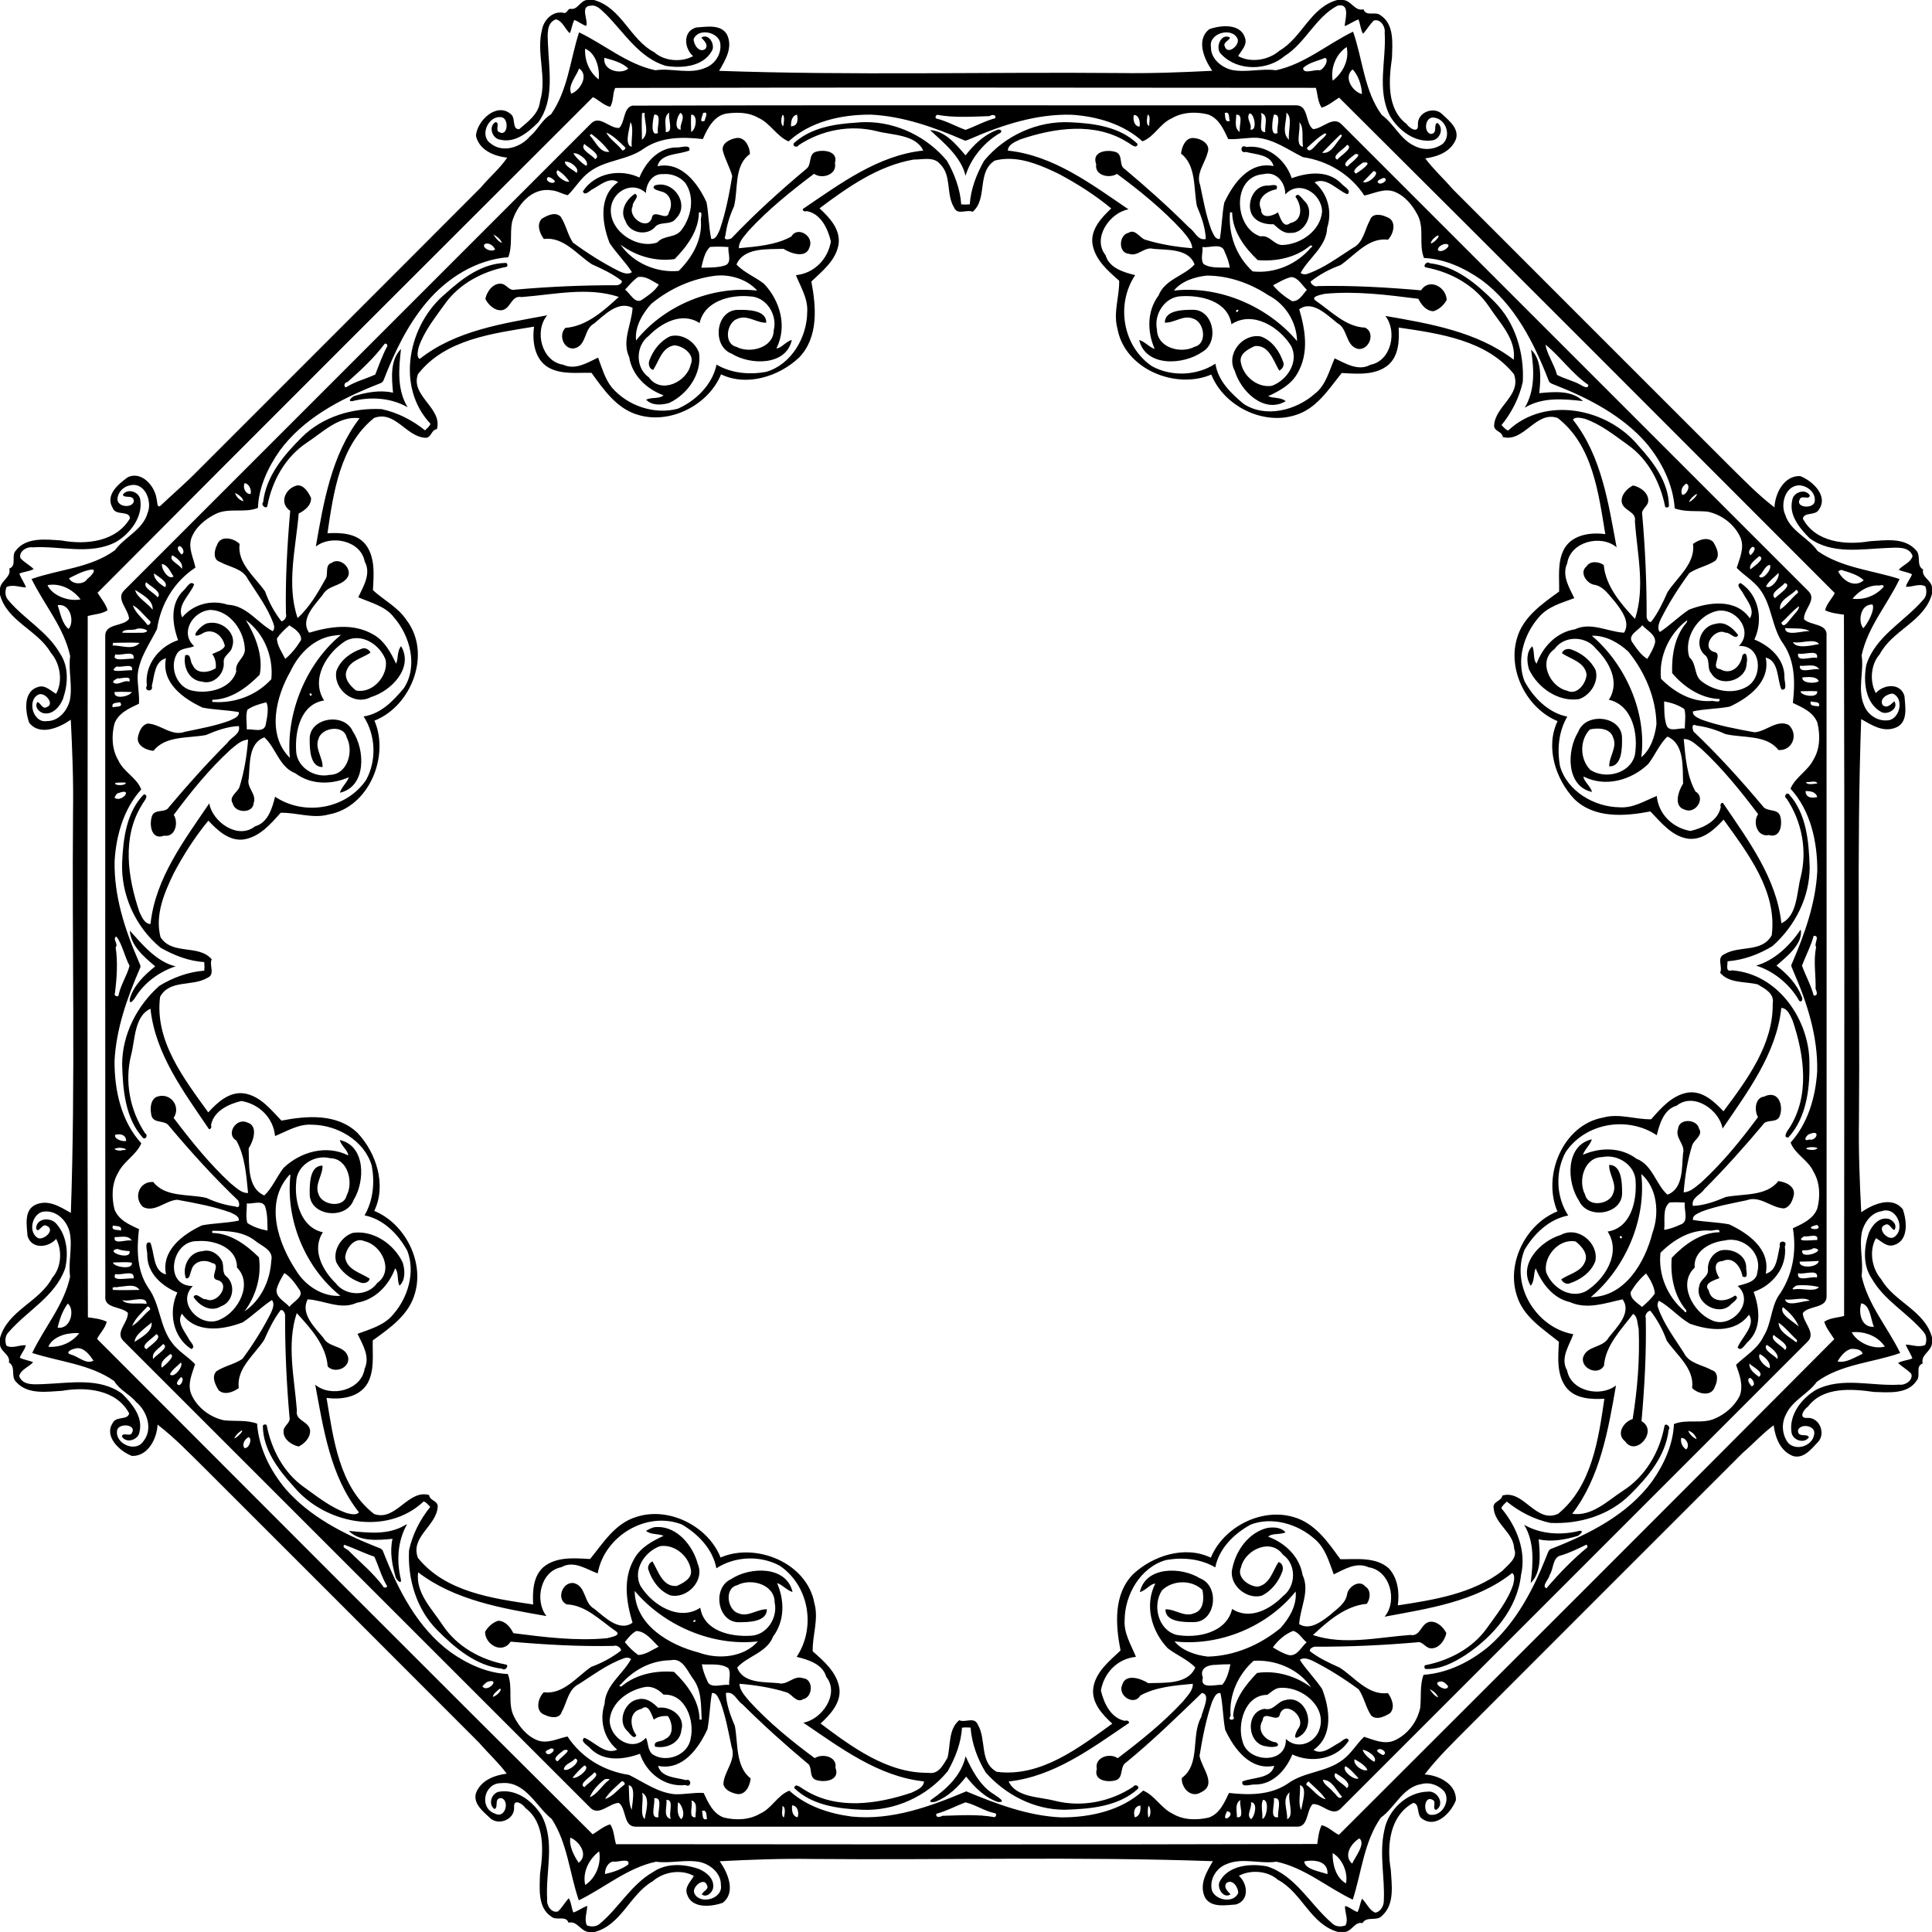 <?xml version="1.0" encoding="UTF-8"?>
<svg width="2513pt" height="2513pt" version="1.1" viewBox="0 0 2513 2513" xmlns="http://www.w3.org/2000/svg">
<path transform="scale(.8)" d="m954.45 0c-11.19 1-15.25 16.55-26.63 14.338-5.32-0.313-5.48 8.274-11.47 6.512-17.23-3.588-31.81 10.976-34.97 26.826-10.09 38.6 8.48 78.394-3.28 116.79-1.88 20.39-19.5 33.25-33.92 45.54-12.38 0.46-5.18-18.07-13.54-24.42-23.35-20.18-55.44 11.21-56.76 35.34 5.21 23.16 29.51 33.18 50.83 35.33-11.61 17.41-29.02 31.83-42.64 48.31-153.47 154.03-307.48 307.52-461.12 461.38-19.15 19.6-40.06 37.4-59.95 56.23-6.19 5.03-5.1-7.82-6.32-10.53-2.42-20.94-24.47-46.73-47.13-35.59-15.29 11.25-37.01 28.79-24.16 50.13 4.68 12.96 27.51 3.12 27.87 16.82-22.85 38.03-71.35 43.15-111.4 35.74-24.809-1.6-57.298-6.05-74.411 16.75-7.712 8.56 2.426 24.25-10.299 28.89 3.388 14.23-13.6 19.29-15.15 32.41v10.14c11.725 43.56 61.15 57.26 82.5 94.16 15.638 17.9 19.99 46.7 8.699 67-9.312-5.1-17.725-15.2-29.562-11.1-23.85 7.2-20.949 39-14.211 58 17.212 22.2 48.999 8.2 67.674-4.8 2.5 49.9 4.46 99.8 3.65 149.8-1.89 217.3 4.07 434.8-3.56 652-17.24-9.6-36.989-22.9-58.139-12.9-18.475 9.2-13.401 34-12.326 50.4 6.5 22.2 33.988 19.3 46.576 4.8 10.189 18.7 8.524 46.6-6.389 63.3-20.737 39.4-72.512 53-84.912 98v11.2c1.637 11.6 17.325 16.1 14.438 28.5 12.124 6.7 2.237 23.2 12.099 31.9 18.75 20.8 49.9 15.5 74.663 14.1 39.25-6.8 88.09-1.9 108.75 36.6-1.81 11.4-20.6 4.4-26.14 14.9-15.77 22.4 10.9 47 30.68 54.4 25.96 0.9 40.66-28 41.71-50.9 28.06 21.5 53.11 47.8 78.49 72.8 148.09 148.1 296.32 296.1 444.31 444.4 14.65 17 31.51 32.3 44.9 50.3-20.26 2.6-42.05 10.8-50.04 31.6-4.78 17.1 11.18 29.5 22.09 39.8 13.5 14.1 41.3 3.6 39.93-16.9-1.09-15 14.25-5.3 18.33 1.3 32.78 24.7 29 71.3 23.79 107.4-0.6 23.2-4.15 54.7 18.51 69.3 8.44 7.3 23.45-2.8 27.87 9.8 14.24-3.4 19.28 13.6 32.42 15.1h10.14c43.56-11.7 57.26-61.1 94.16-82.4 17.9-15.7 46.7-20.1 67-8.7-5.1 9.3-15.2 17.7-11.1 29.5 7.2 23.9 39 20.9 58 14.2 22.2-17.2 8.2-49-4.8-67.6 49.9-2.6 99.8-4.5 149.8-3.7 217.3 1.9 434.8-4.1 652 3.6-10 17.5-23 37.7-12.7 59.2 10.2 17.1 33.9 12.2 50.2 11.2 22.2-6.5 19.3-34 4.8-46.6 18.7-10.2 46.6-8.5 63.3 6.4 39.4 20.8 53 72.5 98 84.9h11.2c11.6-1.6 16.1-17.3 28.5-14.4 6.7-12.1 23.2-2.2 31.9-12.1 20.8-18.7 15.5-49.9 14.1-74.6-6.8-39.3-1.9-88.1 36.6-108.8 11.4 1.8 4.4 20.6 14.9 26.1 22.4 15.8 47-10.9 54.4-30.6 0.9-26-28-40.7-50.9-41.7 21.5-28.1 47.8-53.2 72.8-78.5 148.1-148.1 296.1-296.4 444.4-444.4 17-14.6 32.3-31.5 50.3-44.9 2.6 20.3 10.8 42.1 31.6 50.1 17.1 4.8 29.5-11.2 39.8-22.1 14.1-13.5 3.6-41.3-16.9-39.9-15 1-5.3-14.3 1.3-18.4 24.7-32.7 71.3-29 107.4-23.8 23.2 0.6 54.7 4.2 69.3-18.5 7.3-8.4-2.8-23.4 9.8-27.8-3.4-14.3 13.6-19.3 15.1-32.5v-10.1c-11.7-43.5-61.1-57.3-82.4-94.1-15.7-18-20.1-46.8-8.7-67.1 9.3 5.2 17.7 15.2 29.5 11.2 23.9-7.3 20.9-39.1 14.2-58-17.2-22.3-49-8.3-67.6 4.7-2.6-49.9-4.5-99.8-3.7-149.8 1.9-217.3-4.1-434.7 3.6-652 17.2 9.7 36.9 23 58.1 13 18.5-9.2 13.4-34.1 12.3-50.5-6.5-22.1-34-19.2-46.6-4.8-10.2-18.7-8.5-46.5 6.4-63.2 20.8-39.5 72.5-53 84.9-98.04v-11.21c-1.6-11.65-17.3-16.1-14.4-28.49-12.1-6.72-2.2-23.2-12.1-31.91-18.7-20.81-49.9-15.51-74.6-14.06-39.3 6.74-88.1 1.82-108.8-36.6 1.8-11.44 20.6-4.4 26.1-14.95 15.8-22.39-10.9-46.99-30.6-54.41-26-0.93-40.7 28.02-41.7 50.94-28.1-21.55-53.2-47.86-78.5-72.78-148.1-148.17-296.4-296.18-444.4-444.44-14.6-17.01-31.5-32.26-44.9-50.25 20.3-2.7 42.1-10.9 50.1-31.68 4.8-17.1-11.2-29.5-22.1-39.81-13.5-14.02-41.3-3.61-39.9 16.96 1 14.98-14.3 5.23-18.4-1.36-32.7-24.63-29-71.21-23.8-107.38 0.6-23.193 4.2-54.655-18.5-69.292-8.4-7.276-23.4 2.775-27.8-9.788-14.3 3.413-19.3-13.612-32.5-15.15h-10.1c-43.5 11.725-57.3 61.15-94.1 82.5-18 15.638-46.8 19.99-67.1 8.699 5.2-9.312 15.2-17.725 11.2-29.562-7.3-23.85-39.1-20.949-58-14.211-22.3 17.212-8.3 48.999 4.7 67.674-49.9 2.5-99.8 4.46-149.8 3.65-217.3-1.89-434.7 4.07-652-3.56 10.1-17.49 23-37.802 12.7-59.227-10.1-17.163-33.8-12.276-50.2-11.238-22.1 6.5-19.2 33.988-4.8 46.576-18.7 10.189-46.5 8.524-63.2-6.389-39.5-20.737-53-72.512-98.04-84.912h-11.21zm1225.2 8.69c14.5 0.361 7.5 23.18 6.6 33.76 7.8-2.788 14.5-8.112 22.4-10.837 3.3 7.35 3.4 16.588 7.5 23.25 6.4-6.637 10.8-15.251 17.6-21.451 10.6-3.387 19.1 10.05 17.6 19.5 2.9 45.225-13.3 93.188 8.7 135.81 13.9 23.23 40.6 43.98 69.1 39.43 12.7-1.87 18.9-20.67 7.8-28.34-7.2 2.8 1.6 17.68-11 17.93-12.1-3.23-8.8-29.6 6.3-26.42 18.8 2.67 27.6 29.09 13.8 42.29-13.2 9.93-31.3 11.36-45.9 3.78-23.3-10.44-33.4-36.04-53.4-50.32-28.9-39.43-31-90.632-46.8-135.58-42 20.386-78.8 52.78-125.4 62.73-23.8-3.21-47.7 4.06-71.5-0.44-17.4-4.19-34.7-18.48-34.2-37.718-3.6-21.987 33.5-32.524 43-13.636 5.3 10.35-15.8 27.812-20.3 13.474-3.8-6.687 6.2-9.225 8.5-14.712-15-8.888-25.8 18.024-13.8 27.562 25.9 27.16 74.3 26.41 102.4 2.375 33.9-21.3 50.5-63.337 85.8-81.787 2-0.482 3.7-0.686 5.2-0.648zm-1217.1 0.27c9.43-0.228 16.27 8.698 22.89 14.441 29.71 30.175 53.91 70.449 96.51 83.55 25.9 4.49 60.9 1.67 75.3-23.825 6.6-10.325-5.2-30.025-17-21.937 4.4 5.074 11.9 10.738 6.7 18.363-9.9 7.387-19.6-7.226-19.1-16.264 7.5-17.25 37-12.124 42.7 4.514 4.1 17.325-6.6 35.689-22.9 42.149-26.1 11.72-54.9 0.22-82.1 4.27-46.1-9.77-82.5-41.845-124.07-61.62-14.42 44.55-18.05 93.95-45.55 133.28-14.77 8.6-21.32 25.09-34.23 35.76-14.69 17.73-44.33 27.72-63.71 11.71-18.82-11.98-4.68-45.24 16.32-42.86 14.01 0.39 11.77 32.81-2.77 24.21-7.04-2.7 2.04-15.65-6-16.17-12.05 7.35-5.06 27.14 7.69 28.54 24.58 5.95 45.78-12.17 61.94-28.19 26.89-36.7 17.29-84.99 15.74-127.31-0.37-13.683-3.32-34.645 13.14-40.17 10.8 3.038 14.47 15.6 22.39 22.662 3.18-6.95 3.77-14.824 7.3-21.624 6.85 2.312 12.42 7.512 19.25 9.712 4.34-7.575-10.4-31.875 6.55-32.812 1.03-0.233 2.03-0.355 3.01-0.379zm1227 67.428c4.7 21.137-6.2 42.073-22.7 54.773-3.7-20.32 5.1-43.173 22.7-54.773zm-1238.2 2.738c17.51 7.113 24.13 32.025 22.07 49.985-15.41-11.87-23.06-30.785-22.07-49.985zm31.32 14.813c13.28 3.65 29.54 7.832 38.84 17.602-11.2 9.88-41.85 4-38.84-17.602zm1171.6 0.175c7.6 2.075-1.8 19.467-9.2 20.187-6.7-1.99-26.7 7.29-26.3-3.8 9.5-8.92 23.7-11.374 35.5-16.387zm-1212.8 17.207c16.34 10.34 2.73 35.28-12.62 41.02-6.35-13.6 8.55-28.39 12.62-41.02zm1257.6 1.5c8.9 8.14 15.2 26.68 15.3 40.06-14.5-3.37-30.8-26.63-15.3-40.06zm-629.1 29.58c189.8 0.03 379.7 0.22 569.5 0.38 2.9 9.92 3 22.73 9.4 32.26 10.6-3.12 19.2-10.6 28.4-16.33 269.2 267.84 537.5 536.83 805.9 805.51-4 8.67-13.4 17.43-15.7 27.99 9.6 4.6 20.2 5.72 30.6 7.15 1.1 380.04 0.6 760.24 0.3 1140.2-10 2.9-22.8 3-32.3 9.4 3.1 10.6 10.6 19.2 16.3 28.4-267.8 269.2-536.8 537.5-805.5 805.9-8.6-4-17.4-13.4-28-15.7-4.6 9.6-5.7 20.2-7.1 30.6-380 1.1-760.2 0.6-1140.2 0.3-3-10-3.09-22.8-9.44-32.3-10.66 3.1-19.2 10.6-28.41 16.3-269.21-267.8-537.49-536.8-805.88-805.5 4.02-8.6 13.37-17.4 15.71-28-9.63-4.6-20.23-5.7-30.64-7.1-1.07-380-0.55-760.2-0.26-1140.2 9.92-3 22.73-3.09 32.26-9.44-3.12-10.66-10.6-19.2-16.33-28.41 267.84-269.21 536.83-537.49 805.51-805.88 8.67 4.02 17.43 13.37 27.99 15.71 5.87-8.82 3.88-23.12 8.29-30.69 189.9-0.48 379.7-0.62 569.6-0.59zm-136.7 28.77c-135 0.01-270 0.14-405 0.55-15.3 3.82-11.5 26.18-21.5 36.25-15.61 1.27-31.2-21.07-45.33-7.66-253.11 253.13-506.3 506.22-759.35 759.4-14.58 13.95 7.12 30.95 7.72 46.49-8.73 12.6-37.96 7.1-38.69 26.6 0.09 358.1-0.16 716.2 0.13 1074.3-2.37 20.8 25.46 16.5 36.59 27.3 1.27 15.5-21.07 31.2-7.66 45.3 253.13 253.1 506.22 506.3 759.4 759.3 13.95 14.6 30.95-7.1 46.49-7.7 12.6 8.7 7.1 38 26.6 38.7 358.1-0.1 716.2 0.2 1074.3-0.1 20.8 2.3 16.5-25.5 27.3-36.6 15.5-1.3 31.2 21.1 45.3 7.6 253.1-253.1 506.3-506.2 759.3-759.4 14.6-13.9-7.1-30.9-7.7-46.4 8.7-12.7 38-7.1 38.7-26.6-0.1-358.1 0.2-716.2-0.1-1074.3 2.3-20.9-25.5-16.6-36.6-27.3-1.3-15.61 21.1-31.2 7.6-45.33-253.1-253.11-506.2-506.3-759.4-759.35-13.9-14.58-30.9 7.12-46.4 7.72-12.7-8.73-7.1-37.96-26.6-38.69-225 0.2-450.1-0.1-675.1-0.08zm-344.9 11.74c-3.2 8.25 8.1 33.3-6 31.73 1-10.53-4.6-24.79 6-31.73zm57.7 0.2c5.6-0.21 0 9.84-0.4 13.32-10.5 4.21-2.9-8.28-2.7-12.55 1.3-0.5 2.3-0.74 3.1-0.77zm848 0.03c5.6 0 3.6 9.56 5.5 13.51-8.8 3.21-7.1-8.06-8.3-12.87 1.1-0.44 2.1-0.64 2.8-0.64zm-52.3 0.09c7.7 0.05 15.5 1.12 22.8 2.99 17.4 6.39 25.1 24.39 32.4 39.87 15.9 1.06 31.6-2.9 47.5-2.06 27.4 2.78 50 19.56 73.8 31.41 40.7 6.07 77.3 27.91 100 62.44 14.8-2.8 31.3-12.08 47.7-6.62 17.7 6.34 30.7 22.25 39.1 38.55 11.4 21.83 1.2 47.27 10.2 69.69 33.8 1.35 66 16.35 93.3 35.56 54.1 39.86 85.4 101.9 109.2 163.14 1.5 5.41 7.5 6.36 11.9 8.26 54.1 21.43 107.6 49.15 146.6 93.43 25.2 30.05 43.9 67.01 46.7 106.65 17 6.36 35.8 3.5 53.6 5.37 22.9 4.8 43.8 20.74 53.3 42.2 6.9 16.79-1.3 33.42-6.1 49.17 11.7 12.22 27 20.66 37.2 34.34 20.7 26.62 19.2 62.88 39 89.88 19 28.5 18.7 62.8 15.1 95.4 15.4 7.3 33.6 15 39.9 32.4 4.7 19.7 4.4 41.9-6.4 59.7-9 18.4-29.2 28.2-37.4 47.3 32.8 35.7 43.8 86.5 43.6 133.8-2.6 52.4-20.5 102.5-41.1 150.3-3 4.2 1 8.5 2.1 12.5 22.5 51.5 40.2 106.5 38.8 163.2-2.6 41.4-14.9 84.3-43.2 115.6 7.4 19.4 28.8 28.5 37.2 47.3 10.6 17.8 11.3 40.1 6.3 59.7-6.4 17.4-24.4 25.1-39.8 32.4 6.6 39.1-0.8 78.8-24.3 111.2-11.5 19.8-10.9 44.6-23.3 64.3-9.4 20.3-29.4 31.6-44.8 46.5 5.7 16 12.5 33.9 5.8 50.8-8.3 16.3-23.1 29.1-39.8 36.4-21.3 9.7-45.5 0.3-67 9.1-1.4 33.8-16.4 66-35.6 93.3-39.9 54.1-101.9 85.4-163.1 109.2-5.5 1.5-6.4 7.5-8.3 11.9-21.4 54.1-49.2 107.6-93.4 146.6-30.1 25.2-67 43.9-106.7 46.7-6.3 17-3.5 35.8-5.4 53.6-4.8 22.9-20.7 43.8-42.2 53.3-16.8 6.9-33.4-1.3-49.1-6.1-12.3 11.7-20.7 27-34.4 37.2-26.6 20.7-62.9 19.2-89.8 39-28.5 19-62.9 18.7-95.4 15.1-7.4 15.4-15.1 33.6-32.5 39.9-19.7 4.7-41.9 4.4-59.6-6.4-18.5-9-28.3-29.2-47.4-37.4-35.7 32.8-86.4 43.8-133.7 43.6-53.8-2.5-104.8-21.8-154-42.3-58.7 24.7-121.2 47.5-186 41-36.6-4.7-74-16.8-101.6-42.1-19.5 7.4-28.5 28.8-47.4 37.2-17.7 10.6-40.1 11.3-59.6 6.3-17.4-6.4-25.1-24.4-32.4-39.8-15.9-1.1-31.7 2.8-47.5 2-27.5-2.8-50-19.6-73.9-31.4-40.69-6.1-77.25-27.9-99.92-62.4-14.87 2.8-31.33 12-47.69 6.6-17.73-6.4-30.77-22.3-39.09-38.6-11.41-21.8-1.27-47.2-10.3-69.6-33.74-1.4-65.99-16.4-93.21-35.6-54.15-39.9-85.45-101.9-109.29-163.1-1.42-5.5-7.43-6.4-11.85-8.3-54.06-21.4-107.63-49.2-146.56-93.4-25.25-30.1-43.95-67-46.71-106.7-16.99-6.3-35.87-3.5-53.64-5.4-22.87-4.8-43.83-20.7-53.28-42.2-6.97-16.8 1.24-33.4 6.1-49.1-11.67-12.3-27.04-20.7-37.24-34.4-20.64-26.6-19.15-62.9-38.92-89.8-19.04-28.5-18.73-62.9-15.1-95.4-15.66-7.1-33.61-15-39.9-32.5-4.81-19.7-4.4-41.9 6.31-59.6 9.04-18.5 29.29-28.3 37.4-47.4-32.76-35.7-43.76-86.4-43.53-133.7 2.58-52.4 20.43-102.5 41.07-150.3 2.95-4.3-1.02-8.6-2.15-12.6-22.41-51.5-40.16-106.4-38.77-163.1 2.6-41.4 14.91-84.4 43.26-115.6-7.45-19.5-28.84-28.5-37.28-47.4-10.56-17.7-11.29-40.1-6.29-59.6 6.39-17.4 24.39-25.1 39.87-32.4 1.06-15.9-2.9-31.7-2.06-47.5 2.78-27.5 19.56-50 31.41-73.9 6.07-40.69 27.91-77.25 62.44-99.92-2.8-14.87-12.08-31.33-6.62-47.69 6.34-17.73 22.25-30.77 38.55-39.09 21.83-11.41 47.27-1.27 69.69-10.3 1.35-33.74 16.35-65.99 35.56-93.21 38.46-52.3 97.87-83.38 156.93-106.84 4.35-1.99 10.48-2.76 12.02-8.09 17.5-44.92 38.58-89.17 69.87-126.28 33.17-39.37 80.52-69.18 132.66-73.2 7.02-18.02 2.57-38.12 6.05-56.8 7.52-27.63 32.47-57.06 63.85-51.93 9.57 0.42 17.69 6.13 26.84 7.91 12.43-11.86 20.95-27.61 35.08-37.76 26.54-20.16 62.44-18.76 89.14-38.4 28.5-19.05 62.8-18.72 95.4-15.11 7.8-17.83 18.7-39.34 40.4-41.74 16.6-1.93 34.4-1.71 49.2 6.89 19.9 8.59 30 30.1 49.8 38.67 35.7-32.76 86.5-43.76 133.8-43.53 52.4 2.58 102.5 20.43 150.3 41.07 4.2 2.95 8.5-1.02 12.5-2.15 51.5-22.41 106.5-40.16 163.2-38.77 41.4 2.6 84.3 14.91 115.6 43.26 19.4-7.45 28.5-28.84 47.3-37.28 11.1-6.6 24-9.36 36.9-9.28zm149.8 0.07c10.7 6.89 2.4 30.51 4.2 43.95-12.6-11.26-3.6-29.37-4.2-43.95zm-1043.4 0.01c-1.2 14.61 8.9 33.22-4.4 43.84-0.1-14.35-0.8-28.75 0.1-43.09 1.4-0.35 2.8-0.6 4.3-0.75zm58.4 0.07c9.1 6.98-2.3 18.49 0.4 27.47-11.2 0.16-7.2-21.15-0.4-27.47zm943.5 0.33c13.6 3.17 5.5 21.29 7.2 30.97-13.2 1.08-3-22.02-7.2-30.97zm-18.5 0.73c8-0.93 13.4 29.45 1.3 26.12 3.7-9.44-7.7-17.67-1.3-26.12zm-165.4 1.6c5.3 3.28 1.9 12.82 2.4 18.68-5.7-1.35-3.7-13.06-2.4-18.68zm-801.2 0.25c11.7 0.03 2.2 21.93 4.9 29.87-13.1 7.16-8.4-22.36-6.1-29.8 0.5-0.04 0.9-0.07 1.2-0.07zm1007.5 0c11.6 0.03 2.2 21.93 4.9 29.87-13.1 7.16-8.4-22.36-6.1-29.8 0.5-0.04 0.9-0.07 1.2-0.07zm-776.7 0.05c2.2 8.27 1.4 18.94-9.7 19.02-0.1-7.65 1.1-16.85 9.7-19.02zm-171 0.1c9.8 0.48 7.6 23.52-1 28.18-0.2-9.38-0.6-18.78 0-28.16 0.3-0.03 0.6-0.04 1-0.02zm886.3 0.03c11.1 0.13 2.9 19.8 4.8 28.23-9.7-6.23-5.8-18.62-5.9-28.17 0.4-0.04 0.8-0.06 1.1-0.06zm-738.4 0.07c3.6 2.15 1.8 13.66 0.8 18.74-4.5-2.55-3.6-14.87-0.8-18.74zm251.1 0.1c27.5 5.15 57.5 2.94 84.9 2.16 3.9-2.3 11.1-3.45 9.7 3.39-16.9 4.36-32.1 13.12-48.5 18.97-15.7-5.65-30.4-14.22-46.7-18.23-3.7-0.5-1.9-5.37 0.6-6.29zm320.4 0.42c7.9-0.02 10.1 12.07 8.7 18.78-9-0.43-11-11.57-9.4-18.74 0.2-0.03 0.5-0.04 0.7-0.04zm-819.1 11.4c5.9 9.47 0.8 27.64 2.1 40.23-12.5-2.99-3.8-27.81-2.1-40.23zm382.5 0.09c-5.2 0.02-10.5 0.3-15.7 0.85-35.5 2.23-73.6 8.31-100.8 33.14-3.7 4.62 4.6 8.69 7.4 3.57 37.4-24.81 84.1-33.81 127.9-22.62 24.8 6.4 62.6 5.13 74.7 31.3-73.3 7.77-134.7 53.73-193.9 93.78-4.9 1.93 0.4 6.84 4.5 4.65 23 4.12 34.5 28.84 39.3 49.35-4.9 28.68-26.9 51.86-56.9 54.79 7.8 19.39 19.9 38.25 18.4 60.05-0.3 41.14-25.9 85.39-66.8 97.2-27.5 5.02-56.5 2.3-80.6-11.77-6.8 32.52-33.5 58.71-63.1 71.73-38.2 10.09-81.5-4.78-107.14-34.53-11.32-14.1-16.11-32-22.41-48.61-17.42 8.32-36.95 20.7-56.77 11.56-35.14-5.35-47.38-54.87-25.94-80.33-71.7 13.36-148.66 24.47-207.41 71.02-5.49-3.67-2.74-13.44-1.63-18.99 8.95-26.45 26.97-48.45 42.99-70.9 23.13-32.45 60.51-52.06 98.97-59.8 3.7 0.24 2.94-7.1-0.69-6.48-38 0.64-70.46 25.17-97.36 49.7-60.78 50.17-81.78 151.14-24.66 211.75-1.44 4.57-5.71 7.44-8.89 10.75-20.47-16.61-44.68-28.93-70.48-34.53-46.9-2.42-95.98 12.12-129.78 45.73-29.2 28.99-58.18 63.1-62.89 105.64-4.59 4.8 5.79 12.45 6.89 5.69 7.6-40.33 29.19-79.17 63.82-102.27 26.13-17.07 52.51-44.42 86.12-40.01-45.53 59.3-58.63 136.39-71.18 208.68 24.96-19.74 73.19-9.72 79.45 24.37 10.95 19.64-2.2 40.45-10.46 58.06 19.5 8.78 43.62 13.98 57.67 32.33 26.79 30.3 39.85 80.1 16.32 115.7-17.35 20.7-37.23 41.5-65.33 45.8 19.81 30.2 21.39 71.6 4.16 103.1-32.33 47.7-100.61 59.1-148.11 27.4-4.63 18.7-11.6 42.3-32.46 48.1-28.12 22.5-69.66-7.6-74.51-37.3-40.65 60-87.78 121.9-95.55 196.2-10.2-0.4-14.49-12.4-18.24-20.2-18.75-55.6-28.56-121.2 4.39-173.7 1.85-4.3 13.02-15.5 3.08-17-28.03 28.5-33.68 71.5-35.29 109.9-2.49 53.2 21.7 106.1 62.68 139.7 21.73 12.2 45.62 21.7 70.72 23.1 0.48 4.6 0.53 9.3 0.13 14-25.96 2-50.98 11.2-73.1 24.7-36.38 32.3-60.62 79.2-60.47 128.4 1.25 41.1 4.9 86.8 33.8 118.8 4.62 3.7 8.69-4.7 3.57-7.4-24.81-37.5-33.81-84.2-22.62-128 6.4-24.7 5.13-62.6 31.3-74.6 7.77 73.3 53.73 134.7 93.78 193.8 1.93 5 6.84-0.5 4.65-4.4 4.12-23.1 28.84-34.6 49.35-39.4 28.68 4.9 51.86 26.9 54.79 57 19.39-7.8 38.25-20 60.05-18.4 41.14 0.3 85.39 25.8 97.2 66.8 5.02 27.4 2.3 56.4-11.77 80.6 30.97 6.1 55.07 30.9 69.59 57.7 13.3 34.7 1.01 76-22.89 103.2-14.45 17.9-37.5 24-58.11 31.7 8.32 17.4 20.7 36.9 11.56 56.8-5.35 35.1-54.87 47.3-80.33 25.9 13.36 71.7 24.47 148.7 71.02 207.4-3.67 5.5-13.44 2.7-18.99 1.6-26.45-8.9-48.45-26.9-70.9-42.9-32.45-23.2-52.06-60.5-59.8-99 0.24-3.7-7.1-3-6.48 0.7 0.64 38 25.17 70.4 49.7 97.3 50.17 60.8 151.14 81.8 211.75 24.7 4.57 1.4 7.44 5.7 10.75 8.9-16.61 20.5-28.93 44.7-34.53 70.5-2.42 46.9 12.12 95.9 45.73 129.7 28.99 29.2 63.1 58.2 105.64 62.9 4.8 4.6 12.45-5.8 5.69-6.9-40.33-7.6-79.17-29.1-102.27-63.8-17.07-26.1-44.42-52.5-40.01-86.1 59.3 45.5 136.39 58.6 208.68 71.2-19.74-25-9.72-73.2 24.37-79.5 20.04-11.7 40.95 3.8 58.95 10.1 10.49-60.3 79.14-102.1 136.84-79.5 26.5 15.5 50.3 40.1 56.1 71.2 30.2-19.8 71.6-21.3 103.1-4.1 47.7 32.3 59.1 100.6 27.4 148.1 18.7 4.6 42.3 11.6 48.1 32.4 22.5 28.2-7.6 69.7-37.3 74.6 60 40.6 121.9 87.7 196.2 95.5-0.4 10.2-12.4 14.5-20.2 18.3-55.6 18.7-121.2 28.5-173.7-4.4-4.3-1.9-15.5-13.1-17-3.1 28.5 28 71.5 33.7 109.9 35.3 53.2 2.5 106.1-21.7 139.7-62.7 12.2-21.8 21.7-45.6 23.1-70.7 4.6-0.6 9.3-0.6 14-0.2 2 26 11.2 51 24.7 73.1 32.3 36.4 79.2 60.6 128.4 60.5 41.1-1.3 86.8-4.9 118.8-33.8 3.7-4.6-4.7-8.7-7.4-3.6-37.5 24.8-84.2 33.8-128 22.7-24.7-6.5-62.6-5.2-74.6-31.3 73.3-7.8 134.7-53.8 193.8-93.8 5-1.9-0.5-7-4.4-4.7-23.1-4.1-34.6-28.8-39.4-49.3 4.9-28.7 26.9-51.9 57-54.8-7.8-19.4-20-38.3-18.4-60.1 0.3-41.1 25.8-85.4 66.8-97.2 27.4-5 56.4-2.3 80.6 11.8 6.1-31 30.9-55.1 57.7-69.6 34.7-13.3 76-1 103.2 22.9 17.9 14.5 24 37.5 31.7 58.1 17.4-8.3 36.9-20.7 56.8-11.5 35.1 5.3 47.3 54.8 25.9 80.3 71.7-13.4 148.7-24.5 207.4-71 5.5 3.6 2.7 13.4 1.6 19-8.9 26.4-26.9 48.4-42.9 70.9-23.2 32.4-60.5 52-99 59.8-3.7-0.3-3 7 0.7 6.4 23.1 0.6 44.3-10.4 63.3-22.5 44.9-29.9 84.5-74.9 90.7-130.4 9-39.1-7.1-78.8-32-108.5 1.4-4.6 5.7-7.5 8.9-10.8 20.5 16.6 44.7 29 70.5 34.6 46.9 2.4 95.9-12.1 129.7-45.8 29.2-28.9 58.2-63.1 62.9-105.6 4.6-4.9-5.8-12.5-6.9-5.7-7.7 41.9-31 81.7-67.4 104.9-24.9 16.2-50.4 42-82.5 37.4 45.5-59.3 58.6-136.4 71.2-208.7-25 19.7-73.2 9.7-79.5-24.4-11.7-20 3.8-40.9 10.1-58.9-60.3-10.5-102.1-79.1-79.5-136.8 15.5-26.5 40.1-50.3 71.2-56.2-19.8-30.2-21.3-71.6-4.1-103.1 32.3-47.7 100.6-59.1 148.1-27.4 4.6-18.7 11.6-42.3 32.4-48.1 28.2-22.5 69.7 7.6 74.6 37.3 40.6-59.9 87.7-121.9 95.5-196.2 10.2 0.4 14.5 12.5 18.3 20.3 19.1 56.4 28.6 123.3-5.9 176-2.9 3.4-10.5 15.7-0.8 14.2 30.8-33.9 35.3-83.5 34-127.4-3.1-68.8-53.5-139-126-144.2-11.1 3.3-6.6-8.9-7.1-14.7 26-2 51-11.2 73.1-24.7 36.4-32.3 60.6-79.1 60.5-128.4-1.3-41.1-4.9-86.7-33.8-118.7-4.6-3.7-8.7 4.6-3.6 7.4 24.8 37.4 33.8 84.1 22.7 127.9-6.5 24.8-5.2 62.6-31.3 74.7-7.8-73.3-53.8-134.7-93.8-193.9-1.9-4.9-7 0.4-4.7 4.5-4.1 23-28.8 34.5-49.3 39.3-28.7-4.9-51.9-26.9-54.8-56.9-19.4 7.8-38.3 19.9-60.1 18.4-41.1-0.3-85.4-25.9-97.2-66.8-5-27.5-2.3-56.5 11.8-80.6-31-6.2-55.1-31-69.6-57.7-13.3-34.7-1-76.1 22.9-103.3 14.5-17.89 37.5-23.96 58.1-31.65-8.3-17.42-20.7-36.95-11.5-56.77 5.3-35.14 54.8-47.38 80.3-25.94-13.4-71.7-24.5-148.66-71-207.41 3.6-5.49 13.4-2.74 19-1.63 26.4 8.95 48.4 26.97 70.9 42.99 32.4 23.13 52 60.51 59.8 98.97-0.3 3.7 7 2.94 6.4-0.69-0.6-38-25.1-70.46-49.7-97.36-50.1-60.78-151.1-81.78-211.7-24.66-4.6-1.44-7.5-5.71-10.8-8.89 16.6-20.47 29-44.68 34.6-70.48 2.4-46.9-12.1-95.98-45.8-129.78-28.9-29.2-63.1-58.18-105.6-62.89-4.9-4.59-12.5 5.79-5.7 6.89 40.3 7.6 79.2 29.19 102.3 63.82 17 26.13 44.4 52.51 40 86.12-59.3-45.53-136.4-58.63-208.7-71.18 19.7 24.96 9.7 73.19-24.4 79.45-19.6 10.95-40.4-2.2-58-10.46-8.8 19.5-14 43.62-32.4 57.67-30.3 26.79-80 39.85-115.7 16.32-20.7-17.35-41.5-37.23-45.8-65.33-30.2 19.81-71.6 21.39-103.1 4.16-47.7-32.33-59.1-100.61-27.4-148.11-18.7-4.63-42.3-11.6-48.1-32.46-22.5-28.12 7.6-69.66 37.3-74.51-59.9-40.65-121.9-87.78-196.2-95.55 0.4-10.2 12.5-14.49 20.3-18.24 55.6-18.75 121.1-28.56 173.7 4.39 4.2 1.85 15.5 13.02 17 3.08-28.6-28.03-71.5-33.68-109.9-35.29-53.2-2.49-106.1 21.7-139.8 62.68-12.1 21.73-21.7 45.62-23.1 70.72-4.7 0.48-9.3 0.53-14 0.13-1.8-25.11-10.7-49.12-23.2-70.85-32.1-38.84-81.6-63.1-132.1-62.91zm704.9 0.34c8.2 6.62 3.9 28.62 6.2 39.7-13.7-1.65-3.3-27.97-6.2-39.7zm-488.1 11.76c-1.3-0.09-3 0.23-4.6 1.17-20.4 7.92-36.7 23.74-49.9 40.79-15-17.52-33.2-39.86-57.7-41.1 20.7 19.14 50.8 43.4 57.7 74.27 8.2-27.05 28.6-52.82 53.8-68.17 6.6-2.6 4.8-6.67 0.7-6.96zm-638.34 4.82c11.98 5.47 21.54 15.69 30.94 24.72 0 2.4-4.8 6.72-6.3 2.77-7.3-9.1-21.5-18.65-24.64-27.49zm1168.2 1.32c7.8 0.65-9.8 12.72-12.2 16.65-3.7 3.51-13.9 18.08-17.1 6.94 9.3-8.26 18.4-17.51 29.3-23.59zm-1192.7 1.02c9.98 7.47 21.43 17.94 29.22 29-15.73 2.11-22.55-17.35-32.05-26.85 0.91-0.75 1.86-1.46 2.83-2.15zm1218.5 1.25c4.4 0.09-0.9 5.56-2.3 7.63-7.3 8.59-14.6 24.11-28 21.62 9.7-9.81 19.3-19.77 29.3-29.2 0.4-0.04 0.7-0.06 1-0.05zm-980.7 5.15c-0.9 0.02-1.7 0.11-2.6 0.28-10.6 2-25 9-21.1 22.05 3.9 13.63 11.2 26.15 14.9 39.78-4.9 29.58-10.6 59.28-20.4 87.69-3 5.69-5.8 15.56-13.7 14.44-4.2-19.64-4-39.99-7.7-59.73-14.3-30.83-40.7-66.68-79.7-58.47 4.9-21.67 35.8-18.47 51.8-25.64 2.5-11.22-14.8-3.94-21-4.89-29 0.15-50.1 23.99-60.2 48.93-31.6-14.92-72.52-7.4-91.84 22.42 2.7 8.89 11.8-1.83 15.8-3.54 11.99-6.3 27.64-20.69 41.54-11.46-32.6 22.62-26.45 66.82-14.06 98.9 10.96 16.64 25.56 30.71 36.36 47.49-6.3 4.73-14.6 1.19-21-1.62-26.18-13.25-51.16-28.99-74.8-46.37-8.76-12.95-11.46-29.36-20.16-42.37-8.93-8.4-22.13-1.71-30.75 3.68-8.72 9.42-3.05 23.68 3.46 32.71 32.07-4.16 54.05 25.65 78.4 41.32 16.81 7.5 33.61 15.37 48.25 26.69 1.7 3.76-4.6 7-7.8 7.3-55.36-0.2-110.75 2.3-165.92 7.16-9.14 2.32-13.34-8.48-21.52-9.58-13.8-1.82-24.04 12.64-26.45 24.57 4.87 9.94 15.61 19.84 27.14 18.35 14.72-2.74 14.72-24.46 31.5-21.34 52.24-3.81 107.46-17.11 158.35-0.21-23.64 21.73-52.5 47.96-86.71 50.3-11.64 10.69-3.66 34.8 13.34 33.51 21.65-3.81 15.86-31.4 33.16-40.53 16.85-13.82 39.11-37.76 62.61-25.52-1.5 26.8-17.9 53.7-5.5 80.08 4.8 29.94 28.2 51.89 55.8 62.16-6.5 6.15-19.9 2.69-28.2 7.11 9.4 9.99 25.6 8.89 37.6 5.18 29.9-14.15 53.3-47.48 48.3-81.33-6.2-18.31-27.8-32.33-47-26.93-16.1 7.63-27.8 22.82-33.7 39.38-2.2 5.45-0.2 14.15 6.3 15.14 9.5-14.65 14.1-36.59 34.2-39.81 14.4 0.64 34.4 15.27 26.6 31.45-6.3 28.27-48.4 48.36-67.9 20.61-22.5-15.75-21.6-51.44-0.3-67.44 20.7-21.33 54.2-39.55 82.8-20.86 7.8-35.8 49.9-46.45 81.6-43.4 26.6 0.49 45.3 29.74 38.9 54.9-0.1 29.05-39.2 38.66-60.8 27.11-21.4-5.1-15.5-40.48 2.2-45.68 15.7-6.87 30.6 6.96 46.4 6.5 0.6-21.15-31-21.03-45.6-20.87-36.5-0.45-43.5 58.86-10.5 71.29 30.4 18.84 88.4 19.89 97.7-22.31-8.9 1.77-18.1 14.2-25 13.55 18-35.48 5.9-77.62-20.3-105.02-14.2-11.07-33-18.61-44.7-31.31 12.1-28.31 51.1-24.41 76.5-25.46 11.5 7.49 36.9 16.3 42.2-2.46 8.2-17.94-19.5-35.26-29.4-17.6-25.6 14.2-56.6 16.26-85.3 19.08-0.5-11.48 9.5-20.09 15.9-28.61 31.9-34.51 68.8-64.11 106.2-92.43 13.1 9.35 38 1.44 34-17.49 5.9-19.49-19-22.38-31.6-18.11-11.9 4.47-5.7 21.29-15.2 27.88-42.3 35.5-83.4 72.6-121.4 112.6-3.4 1.99-14.2 4-9.9-4.21 2.1-16.4 6.9-32.39 13.9-47.35 7.4-27.63-0.6-66.7 26-85.41-0.1-11.15-7.3-26.57-20-26.23zm739.8 0.15c-0.4 0-0.8 0.01-1.2 0.03-11.6 1.45-16.4 15.06-17.7 25.26 25 19.34 20.3 56.9 25.8 85.26 7.2 17.08 13.8 34.94 14.5 53.66-13.3 3.13-17.7-12.51-27-18.51-33.4-33.34-68.6-64.88-104.8-95.22-9.9-5.8-2.5-21.33-13.2-27.08-13.4-5.56-41.5-2.34-33.2 19.28-3 18.37 21.4 23.65 33.8 15.62 37.7 27.94 74.4 57.73 106.2 92.35 6.6 8.45 15.7 17.18 16.1 28.58-26-2.11-52-6.27-76.9-14.02-8.7-3.2-15.9-17.98-26.7-11.03-16 3.27-17 33.04 0.6 34.07 14.6 5.4 25.2-12.11 39.8-8.05 22.5 2.19 57.5-0.85 67 25.39-16.4 18.54-48.6 24.36-58.4 50.31-19.1 25.43-18.8 58.84-6.4 87.09-9.3-3.11-15.7-11.74-25.2-14.56 10.5 44.26 71.6 40.91 102.4 19.5 28.8-15.88 18.3-70.21-16.2-68.6-14.7 0.01-44.6 0.4-44.5 20.91 15.8 0.56 30.3-13.2 46.2-6.45 18 5.21 23.4 40.73 2.2 45.63-22.4 11.97-60.9 1.62-61.2-27.84-5.4-24.98 12.9-53.55 39.3-54.29 32.2-2 75.9 7.5 81.8 45.5 34.8-22.77 78.3 4.67 97.3 35.79 12.7 26.04-7 55.3-31.6 64.35-23.7 3.72-46.9-15.78-50.6-38.84-2.3-13.66 12.8-21.22 22.9-25.8 23.3-2.22 30.2 24.21 39.7 39.89 4.9-2.08 8.9-8.61 6.4-13.95-5.9-17.79-18.2-35.03-36.3-41.5-29.6-5.55-57.4 28.49-42.3 56.16 9.7 32.85 47.5 69.87 82.7 49.04-7.8-6.69-19.4-4.25-28.5-8.11 18.6-8.73 37.8-19.06 48-37.89 18.4-32.33 12.6-69.41 2.5-103.48 21.5-15.51 45.6 9.64 62 22.55 17.7 9.4 12.7 36.78 33.6 41.96 18.3 2.4 28.9-26.44 11.5-34.63-31.2-1.17-54.9-26.35-79.3-43.1-12-7.69 9.3-10.55 13.7-11.89 50.7-4.83 101.9 1.76 152.2 8.12 4.6 9.48 12.9 20.06 24.6 20.18 9.1-2.74 16.8-9.96 21.4-18.09 0-20.55-28-36.93-41.6-15.88-55.7-4.84-111.8-8.11-167.8-6.91-4.7 1.98-11.8-3.12-11.7-7.46 14.6-11.41 31-20.32 48.5-26.56 23.6-16.21 45.5-45.5 77.2-41.38 9.8-9.83 14.6-31.73-2.3-36.93-8.5-4.37-23.5-6.62-26.9 5-8.8 15.46-10.5 36.97-28.2 45.49-23.4 14.86-46 32.12-72.3 41.51-4.1 1.71-8.8 1.78-12.3-1.13 13.6-24.91 41.8-42.31 43.1-73.07 8.8-26.91 0.8-56.3-20.5-74.18 19.5-9.3 37.2 13.25 53.4 19.38 8-5.95-6.5-12.9-9.6-17.14-21.7-22.41-54.5-18.5-80.9-8.89-10.2-30.99-40.2-54.86-74-50.83-9.8-5.53-10.4 11.47-0.7 8.03 15.8 4.24 40.5 4.18 45.2 23.05-39.8-8.01-65.6 28.4-80.2 59.58-3.7 19.42-3.8 39.38-7.2 58.86-8.2 1.12-10.7-9.13-13.7-14.51-8.8-23.58-13.1-48.5-18.3-73.04-7.2-18.79 7.7-34.99 12.1-52.49 5.8-14.75-11.6-24.03-24.3-24.05zm-988.95 9.75c4.21 4.59 29.66 18.41 17.37 24.64-4.66-6.91-25.45-15.36-17.37-24.64zm1240.2 1.34c11.5 4.86-11.6 17.81-16 24.1-11.5-4.86 11.6-17.81 16-24.1zm-1256.4 13.68c8.81 0.21 25.03 13.53 19.34 20.58-7.22-3.92-18.11-14.88-21-20.43 0.52-0.11 1.07-0.16 1.66-0.15zm1270.8 1.32c12.6-0.46-10.6 15.71-14.1 20.36-11.1-3.66 7.5-15.8 12.8-20.26 0.5-0.05 0.9-0.08 1.3-0.1zm-563.8 7.83c27.9 0.24 55.1 12.21 80.1 24.23 30.2 16.03 59.6 34.69 85.7 56.4-15.3 14.45-34 33.84-30.5 57.85 4.2 25.45 24.9 43.52 43.4 59.64 0.6 25.63-10 52.01-2.8 77.92 11.7 65.75 94.5 99.53 152.6 74.65 20.1 50.64 83.1 82.61 135.7 66.27 35.2-10.06 54.8-42.22 76.4-68.77 25.2 1.37 54.5 4.23 75.5-12.96 17.2-14.87 18.2-39.92 17-60.96 66.3 9.75 143 20.35 187.5 75.88 12.6 34.58-30.9 51.78-32.3 83.76 0.4 9.69 12.9 8.78 14.1 18.32 34.3 9.58 54-43.54 89.3-30.85 57.1 44.18 66.3 122.27 77.4 188.83-23.7-3.38-52.9 0.71-66.3 22.94-12.2 21.3-8.2 47.48-8.8 70.38-28 20.3-59.2 41.59-68.8 76.99-14.9 52.2 16.8 113.3 66.3 133.7-20.2 41.8-3.4 94.2 27.1 126.6 32.8 32 82.2 28.2 123.8 20.2 17.4 18 34.7 40.2 61 44.3 24.1 3 43.1-14.8 58-31 39.3 54.6 87.5 116.6 78.3 188-15.8 28.7-52.3 16.2-76.8 30.7-13.5 5.6-2.5 20.4-7.1 30.3 14.7 17.6 40.7 13.9 61 18.9 11.5 6.9 27.6 14.7 24.5 31.2 1 66.6-42.1 124.4-80.1 175.2-14.4-15.3-33.8-34-57.8-30.5-25.5 4.2-43.5 24.9-59.7 43.4-25.6 0.6-52-10-77.9-2.8-65.7 11.7-99.5 94.5-74.6 152.6-50.9 20.2-83.2 83.9-66 136.6 10.3 34.7 42.2 54.1 68.5 75.5-1.4 25.2-4.2 54.5 12.9 75.5 14.9 17.2 39.9 18.2 61 17-9.7 66-20.3 142.1-75.1 187-36.4 16.8-56-39.8-90.7-29.6-2 10-16.5 9.2-14.2 21 2.4 26 32.5 39.3 33.3 65.4 6.5 15.5-10.3 26.2-19.2 36.1-48.5 37.2-111.1 47.1-170 56.1 2.9-20.7 0.2-43.8-14.3-59.9-21.3-19.5-53.2-14.8-79.1-15.2-20.3-28-41.5-59.2-77-68.8-52.1-14.9-113.2 16.8-133.6 66.3-41.9-20.2-94.2-3.4-126.6 27.1-32 32.8-28.3 82.2-20.2 123.8-18.1 17.3-40.4 34.7-44.3 61-3.1 24.1 14.7 43 30.9 58-54.5 39.3-116.5 87.5-187.9 78.3-28.7-15.8-16.2-52.3-30.8-76.8-5.6-13.5-20.4-2.5-30.2-7.1-17.7 14.7-13.9 40.7-19 61-6.9 11.5-14.6 27.6-31.1 24.5-66.7 1-124.5-42.1-175.3-80.1 15.4-14.4 34-33.8 30.5-57.8-4.2-25.5-24.9-43.5-43.3-59.7-0.7-25.6 10-52 2.8-77.9-11.8-65.7-94.5-99.5-152.6-74.6-20.2-50.9-84-83.2-136.7-66-34.7 10.3-54.02 42.2-75.44 68.5-25.24-1.4-54.52-4.2-75.55 12.9-17.2 14.9-18.12 39.9-17.01 61-66.25-9.8-142.93-20.4-187.49-75.9-12.61-34.6 30.9-51.8 32.35-83.7-0.38-9.7-12.95-8.8-14.08-18.4-34.33-9.5-54.01 43.6-89.37 30.9-57.1-44.2-66.19-122.2-77.34-188.8 23.63 3.3 52.87-0.8 66.24-23 12.23-21.3 8.23-47.5 8.85-70.4 27.98-20.3 59.14-41.5 68.74-77 14.98-52.1-16.77-113.2-66.25-133.6 20.24-41.9 3.4-94.2-27.05-126.6-32.89-32-82.25-28.3-123.88-20.2-17.35-18.1-34.63-40.3-60.98-44.3-24.09-3.1-43.05 14.7-58 30.9-39.3-54.5-87.52-116.5-78.33-187.9 15.81-28.7 52.35-16.2 76.88-30.8 13.41-5.6 2.48-20.4 7.06-30.2-21.36-25-64.22-6-83.26-36-9.26-36 6.03-71.7 21.42-103.7 16.03-30.2 34.69-59.5 56.4-85.7 14.45 15.4 33.84 34 57.85 30.5 25.45-4.2 43.52-24.9 59.64-43.3 25.63-0.7 52.01 10 77.92 2.8 65.75-11.8 99.53-94.5 74.65-152.6 60.58-23.7 93.66-109.6 51.89-163.8-13.76-20.71-36.61-31.96-54.39-48.34 1.37-25.24 4.23-54.52-12.96-75.55-14.87-17.2-39.92-18.12-60.96-17.01 9.75-66.25 20.35-142.93 75.88-187.49 34.58-12.61 51.78 30.9 83.76 32.35 9.69-0.38 8.78-12.95 18.32-14.08 9.58-34.33-43.54-54.01-30.85-89.37 44.18-57.1 122.2-66.19 188.83-77.34-3.38 23.63 0.71 52.87 22.94 66.24 21.3 12.23 47.48 8.23 70.38 8.85 20.3 27.98 41.59 59.14 76.99 68.74 52.2 14.98 113.3-16.77 133.7-66.25 41.8 20.24 94.2 3.4 126.6-27.05 32-32.89 28.2-82.25 20.2-123.88 18.1-17.23 40.3-34.63 44.3-60.96 3.1-24.1-14.8-43.07-31-58.02 45.9-34.48 95.5-69.41 153.2-79.34 13.8 0.34 32.5-5.31 42.7 7.24 19.4 18.73 9.4 48.7 22.8 70.65 5.6 13.41 20.4 2.48 30.3 7.06 25-21.36 6-64.22 35.9-83.26 7.9-2.03 15.8-2.88 23.6-2.81zm-720.2 4.5c8.37 0.18 22.33 12.22 16.6 18.34-5.46-5.31-18.83-10.57-18.99-18 0.72-0.25 1.53-0.36 2.39-0.34zm1298.5 1.25c13.4-0.35-8.6 14.5-14.5 18.19-9.2-4.53 6.8-14.38 11.3-17.91 1.3-0.16 2.3-0.26 3.2-0.28zm-1312.8 12.58c6.55 3.73 15.07 11.54 19.11 18.61-5.9 2.58-26.06-11.31-19.11-18.61zm1326.8 1.58c13.4 1.09-8.8 22.37-17.2 17.62 5.7-5.91 11.5-11.72 17.2-17.62zm-171.4 4.07c16.9 0.42 28.2 17.12 27.9 33.92 22.3-24.69 59.3-1.89 59.8 27.79-2.5 31.3-34.8 53.42-64.4 54.38-14.2 0.09-20.8-16.92-35.7-13.99-43.1-13.55-47.6-97.61 4.9-101.24 2.6-0.65 5.1-0.92 7.5-0.86zm-978.8 0.67c11.9 0.32 24 5.61 31.5 14.97 15.7 23.03 9.4 55.15-6.7 76.21-10 13.42-28.7 7.82-39.2 20.13-34.4 11.67-81.49-20.84-74.95-59 5.02-26.35 36.25-40.99 56.45-21.42 0.5-15.56 10.5-31.82 27.8-30.72 1.7-0.16 3.4-0.21 5.1-0.17zm-191.59 4.92c3.68 0.25 8.69 3.44 10.98 7.12-3.99 6.64-18.99-2.48-10.98-7.12zm1358.2 1.4c11.1 2.01-7.4 15.49-10 5.79 2.4-3.13 6.4-4.45 10-5.79zm-1175.2 10.79c-3.2-0.05-6.4 0.4-9.8 1.46-6.9 5.62 5.8 8.34 10.1 9.72 15.9 3.47 19.8 21.09 12.8 33.94-2.3 16.59-25.5-7.52-27.9 9.68-7.4 21.04-40-2-31-19.43-1.3-7.09 12.6-15.78 3.8-20.45-14.3 9.28-25.4 27.77-15.5 44.28 6.2 19.19 32.9 24.85 47 11.1 8.1-11.88 26.4-2.86 35-14.98 20.9-20.23 1.5-54.83-24.5-55.32zm996.7 0.84c-3.9 0.02-9 1.33-11.6 0.83-21.2 0.88-32.3 26.86-25.2 44.86 6.1 14.22 22.3 18.7 36.4 18.03 7.8 6.94 16.3 15.5 27.7 14.06 23.8 1.15 39.9-33.56 23.5-50.86-4-2.95-11.7-17.19-15.7-7.9 10.4 13.8 12.9 38.55-8.7 42.92-11.2 9.28-16.1-9.29-19.7-17.58-8.7 6.29-27.3 11.45-27.5-4.84-8.6-17.71 9.7-30.05 25-32.61 2.4-5.66-0.3-6.93-4.2-6.91zm-933.5 44.25c5.6-0.3 0.8 10.59 2 14.58 1.9 31.22-14.8 59.54-36.2 80.76-35.8 3.54-74.2-12.85-94.6-42.77 24.6 18.52 57.4 28.19 88.1 23.49 20-20.54 39-45.85 39.4-75.84 0.5-0.13 0.9-0.2 1.3-0.22zm862.2 0.02c0.9 0.08 2.6 0.2 3.5 0.28 0.5 30.8 20.2 57.17 41.6 77.51 29.3 2.48 61.5-3.7 84.7-23.15 2.3-2.1 6.3 1.15 1.7 2.85-23.2 27.52-59.1 42.47-94.6 38.64-26.8-24.52-39.8-60.04-36.9-96.13zm-1197.7 36.23c5.8 2.88 11.66 7.34 13.96 13.62-6.23-2.55-10.43-8.2-13.96-13.62zm1535.4 1.58c6.3-0.24-9.3 15.2-11.3 12.13 1.4-5.1 6.3-9.08 10.6-12.05 0.3-0.04 0.5-0.07 0.7-0.08zm-1545.4 13c5.51 0.08 10.29 4.55 12.85 9.34-5.39 6.14-23.19-2.64-16.76-8.65 1.33-0.5 2.64-0.71 3.91-0.69zm1558 0.69c14.4-0.05-6.2 16.96-12.4 9.91 0-5.4 6.3-8.67 10.9-9.85 0.6-0.04 1.1-0.06 1.5-0.06zm-372 3.76c5.9 0.16 11 2 12.9 8.66 3.8 8.34 7.2 17.08 8.4 26.19-14-1.15-30.3 1.98-42.7-6.12-5.1-7.74-0.8-18.8-1.6-27.57 6.2 1.24 15.4-1.36 23-1.16zm-808.7 0.64c5 0.04 10 0.24 15 0.6-1.6 9.03 6.3 24.79-4.9 29.63-12.6 4.26-26.2 3.58-39.3 4 2.9-11.4 5.2-25.71 14.3-33.83 5-0.31 9.9-0.43 14.9-0.4zm1.8 46.74c22-0.15 45.7 8.45 59.8 24.67-72.9-8.4-151.1 23.98-196.9 81.16-2.3-22.12 10.2-43.5 24.7-59.61 30.1-24.9 66.7-41.25 105.6-45.89 2.2-0.2 4.5-0.31 6.8-0.33zm790.6 0.32c35.5-0.17 70.9 12.45 100.4 31.93 27.5 14.11 46.1 43.62 46.6 74.52-47.1-56.12-126-90.66-200.2-82.1 12.2-15.36 33.9-22.31 53.2-24.35zm-921.1 1.97c11.1-0.24 20.9 7.54 30.4 12.63-6.3 10.47-17 17.5-26.9 24.33-11.8 8.52-19.6-10.49-28-16.07 6.6-7.13 13-14.97 21-20.54 1.1-0.21 2.3-0.32 3.5-0.35zm1058.4 0.42c11.2 0.09 18 13.7 25.7 20.71-6.6 7.29-12.9 19.53-24.2 18.41-11.5-6.87-22.3-15.4-30.8-25.77 9.5-4.93 18.8-10.8 29.3-13.35zm-87.1 53.17c4.8-0.14-4.1 8.25-1.9 0.34 0.8-0.22 1.4-0.33 1.9-0.34zm-1385.4 55.02c2.61 0.05 4.07 2.91 2.38 5.34-7.64 14.4-13 29.82-18.89 44.93-14.93 6.92-31.29 10.97-45.56 19.53-6 4.62-6.25-7.33 0.16-7.18 21.72-19.13 43.45-39.31 60.72-62.46 0.42-0.12 0.81-0.17 1.19-0.16zm1886.3 1.75c22.6 17.97 43.3 47.45 69.3 65.13 0.9 7.44-8.2 2.71-11.2 0.79-12.4-7.33-27.1-10.17-39.5-16.86-4.1-16.25-17.2-35.42-18.6-49.06zm-1861 7.01c-18.1 17.75-15.09 47.93-12.91 71.04-21.13-4.89-43.17-0.58-63.59 5.47-3.21 1.79-11.08 8.6-3.15 8.36 30.02-7.65 63.14-5.73 90.42 9.78-17.53-28.9-14.35-63.01-10.77-94.65zm1837.4 0.99c4.8 31.36 7 65.88-10.3 94.45 28.8-17.53 63-14.35 94.6-10.77-17.7-18.1-47.9-15.09-71-12.91 2.5-22.76 4.6-53.99-13.3-70.77zm-2091.6 217.15c6.45 0.31 11.73 10.22 9.67 17.6-8.15 0.53-13.27-10.71-9.67-17.6zm2343.9 0.71c8.5 3.24 0.1 18.94-6.5 18.16-3.4-6.88 0.3-14.36 6.5-18.16zm-2524.3 2.08c20.03 0.16 29.87 28.31 22.69 45.38-7.6 27.76-37.33 39.08-53.12 60.8-39.43 28.89-90.632 30.98-135.58 46.8 20.386 42 52.78 78.74 62.73 125.44-3.21 23.8 4.06 47.7-0.44 71.5-4.19 17.4-18.48 34.6-37.718 34.1-21.987 3.6-32.524-33.5-13.636-43 10.35-5.3 27.812 15.8 13.474 20.4-6.687 3.7-9.225-6.2-14.712-8.5-6.176 7.6 3.087 17.8 11.087 18.5 14.45 2 25.376-11.4 30.275-23.5 8.16-23.9 9.91-52.2-4.9-73.9-20.45-35.9-58.412-55.8-84.312-86.94-5.025-5.61-5.325-14.17-2.625-20.92 9.962-4.79 21.286 0.31 31.736 0.53-2.787-7.87-8.111-14.57-10.836-22.46 7.35-3.36 16.588-3.38 23.25-7.5-6.637-6.41-15.251-10.76-21.451-17.54-3.387-10.62 10.05-19.11 19.5-17.64 45.225-2.88 93.188 13.31 135.81-8.71 23.23-13.92 43.98-40.57 39.43-69.02-1.87-12.73-20.67-18.94-28.34-7.88 2.8 7.17 17.68-1.56 17.93 11.02-3.23 12.1-29.6 8.83-26.42-6.33 1.7-9.72 9.96-17.96 19.64-19.73 2.29-0.63 4.47-0.91 6.54-0.9zm2706.9 0.76c13.3-0.34 27.8 11.12 26.4 25.11-0.4 14.03-32.9 11.78-24.2-2.76 2.6-7.04 15.6 2.04 16.1-6-7.3-12.05-27.1-5.06-28.5 7.69-6 24.58 12.2 45.78 28.2 61.94 36.7 26.89 85 17.29 127.3 15.74 13.7-0.37 34.6-3.32 40.1 13.14-3 10.8-15.6 14.47-22.6 22.39 6.9 3.18 14.8 3.77 21.6 7.3-2.2 7.23-8.3 12.9-9.8 20.32 10.3 0.73 22-6.1 31.6-0.65 2.7 7.47 2.3 16.47-3.9 22.17-30.3 35.27-77.1 58.67-92.1 105.37-5 26.1-2.2 61.7 23.5 76.3 10.3 6.6 30.1-5.2 22-17-5.1 4.4-10.8 11.9-18.4 6.7-7.4-9.9 7.2-19.6 16.3-19.1 17.2 7.5 12.1 37-4.6 42.7-17.3 4.1-35.6-6.6-42.1-22.9-11.7-26.1-0.2-54.9-4.3-82.1 9.8-46.1 41.9-82.5 61.7-124.07-44.6-14.42-94-18.05-133.3-45.55-14.9-21.82-44.2-32.17-52.6-58.88-8.1-17.1-0.2-46.65 21.6-47.86zm-2440.3 0.06c-0.34 0.01-0.68 0.04-1.03 0.08-18.7 4.46-30.05 28.52-11.08 41.27-4.84 55.74-8.11 111.75-6.91 167.76 1.98 4.69-3.12 11.79-7.46 11.79-11.41-14.64-20.32-31.11-26.56-48.57-16.21-23.58-45.5-45.43-41.38-77.18-9.83-9.84-31.73-14.59-36.93 2.34-4.37 8.47-6.62 23.47 5 26.87 15.46 8.75 36.97 10.48 45.49 28.2 14.86 23.43 32.12 45.95 41.51 72.34 1.71 4 1.78 8.7-1.13 12.2-24.91-13.5-42.31-41.78-73.07-43.08-26.91-8.77-56.3-0.8-74.18 20.58-9.3-19.55 13.25-37.29 19.38-53.49-5.95-7.92-12.9 6.47-17.14 9.63-22.41 21.67-18.5 54.46-8.89 80.86-30.99 10.3-54.86 40.2-50.83 74.1-5.53 9.7 11.47 10.4 8.03 0.6 4.24-15.8 4.18-40.5 23.05-45.2-8.01 39.9 28.4 65.7 59.58 80.2 19.42 3.7 39.38 3.8 58.86 7.3 1.12 8.1-9.13 10.7-14.51 13.7-23.58 8.8-48.5 13.1-73.04 18.3-21.6 8-39.32-12.2-60.29-13.4-9.95 2-14.17 12.8-16.12 21.7-2.76 14.3 13.4 21.6 25.16 22.7 19.34-24.9 56.9-20.3 85.26-25.7 17.08-7.2 34.94-13.9 53.66-14.6 3.13 13.4-12.51 17.7-18.51 27.1-33.34 33.4-64.88 68.6-95.22 104.7-5.8 10-21.33 2.5-27.08 13.2-5.56 13.5-2.34 41.5 19.28 33.2 18.37 3 23.65-21.4 15.62-33.8 27.94-37.6 57.73-74.4 92.35-106.1 8.45-6.7 17.18-15.8 28.58-16.2-2.11 26-6.27 52-14.02 76.9-3.2 8.8-17.98 16-11.03 26.7 3.27 16 33.04 17.1 34.07-0.5 5.4-14.6-12.11-25.3-8.05-39.8 2.19-22.6-0.85-57.6 25.39-67 18.54 16.4 24.36 48.6 50.31 58.3 25.43 19.1 58.84 18.9 87.09 6.5-3.11 9.3-11.74 15.6-14.56 25.2 43.25-9.8 41.12-69.8 20.89-100-14.12-31.4-71.59-22-69.99 13.8 0 14.7 0.41 44.5 20.96 44.5 0.56-15.7-13.25-30.4-6.5-46.3 5.2-18 40.74-23.4 45.63-2.1 11.97 22.4 1.62 60.8-27.84 61.1-24.98 5.4-53.55-12.9-54.29-39.2-2-32.3 7.5-75.9 45.5-81.8-22.77-34.9 4.67-78.4 35.79-97.4 26.04-12.7 55.3 7 64.35 31.7 4.28 26.1-21.64 54.9-48.25 49.5-9.64-7.6-20.85-20.1-14.94-33.3 6.65-16.4 25.35-19.1 38.44-28.3-2.08-4.9-8.61-8.8-13.95-6.4-17.79 5.9-35.03 18.2-41.5 36.4-5.55 29.5 28.49 57.3 56.16 42.3 32.85-9.8 69.87-47.5 49.04-82.8-6.69 7.9-4.25 19.4-8.11 28.6-8.73-18.6-19.06-37.8-37.89-48-32.33-18.4-69.41-12.6-103.48-2.5-15.42-21.3 9.23-45.21 21.97-61.4 8.38-15.62 28.49-13.89 38.88-26.5 12.36-13.79-9.42-36.4-24.36-25.62-12.1 3.85-4.11 19.26-10.46 27.27-12.29 22.2-26.38 45.95-44.79 62.45-18.52-54.12-2.86-114.08 1.77-169.99 9.63-4.66 20.97-13.5 20-25.48-4-8.59-11.19-20.57-21.68-20.23zm2171.2 0.11c-9.9 4.87-19.9 15.61-18.4 27.14 2.8 14.72 24.5 14.72 21.4 31.5 3.8 52.24 17.1 107.46 0.2 158.35-22.3-23.79-47.9-53.25-50.8-87.6-8-5.75-22.1-7.37-28.1 2.29-11.7 9.46-0.4 26.46 11.2 29.51 16.6 2.09 25.2 17.08 35.4 28.3 10.3 13.58 25.2 32.5 14.5 49.9-26.8-1.5-53.7-17.9-80-5.5-30 4.8-51.9 28.2-62.2 55.8-6.2-6.5-2.7-19.9-7.1-28.2-10 9.4-8.9 25.6-5.2 37.6 14.2 29.9 47.5 53.3 81.3 48.3 18.3-6.2 32.4-27.8 27-47-7.7-16.1-22.9-27.8-39.4-33.7-5.5-2.2-14.2-0.2-15.2 6.3 14.7 9.5 36.6 14.1 39.9 34.2-0.7 14.4-15.3 34.4-31.5 26.6-28.3-6.3-48.4-48.4-20.6-67.9 15.7-22.5 51.4-21.6 67.4-0.3 21.4 20.7 39.6 54.2 20.9 82.8 38.9 8.9 48.2 56.6 42.2 90.3-7.8 30-48.2 39.7-72.4 23.7-17-17.2-17.7-48.3-0.7-65.7 13.3-3 33.5-2.5 38 13.6 6.8 15.7-7 30.6-6.5 46.4 21.1 0.6 21-31 20.8-45.6 0.5-36.5-58.8-43.5-71.2-10.5-18.9 30.4-19.9 88.4 22.3 97.7-1.8-8.9-14.2-18.1-13.6-25 35.5 18 77.6 5.9 105-20.3 11.1-14.2 18.6-33 31.3-44.7 28.4 12.1 24.4 51.1 25.5 76.5-7.5 11.5-16.3 36.9 2.5 42.2 17.9 8.2 35.2-19.5 17.6-29.4-14.2-25.6-16.3-56.6-19.1-85.3 11.5-0.5 20.1 9.5 28.6 15.9 34.5 31.9 64.1 68.8 92.4 106.2-9.3 13.1-1.4 38 17.5 34 19.5 5.9 22.4-19 18.1-31.6-4.5-11.9-21.3-5.7-27.9-15.2-35.5-42.3-72.6-83.4-112.6-121.4-1.9-3.4-4.1-14.2 4.3-9.9 16.3 2.1 32.3 6.9 47.3 13.9 28.2 6.7 66.9 0.6 86.4 26 22.9 1.4 32.9-25.6 16.7-40.7-18.9-9.8-36.6 10.6-55.6 11.8-29.1-5.4-58.6-10.6-86.5-20.7-5.5-3-14.8-5.7-13.6-13.3 19.6-4.2 40-4 59.7-7.7 30.9-14.3 66.7-40.7 58.5-79.7 21.7 4.9 18.5 35.8 25.6 51.8 11.3 2.5 3.9-14.8 4.9-21-0.1-29-24-50.1-48.9-60.2 14.9-31.6 7.4-72.52-22.4-91.84-8.9 2.7 1.8 11.8 3.5 15.8 6.3 11.99 20.7 27.64 11.5 41.54-22.6-32.6-66.8-26.45-98.9-14.06-16.7 10.96-30.7 25.56-47.5 36.36-4.8-6.3-1.2-14.6 1.6-21 13.2-26.18 29-51.16 46.4-74.8 12.9-8.76 29.3-11.46 42.4-20.16 8.4-8.93 1.6-22.13-3.7-30.75-9.5-8.72-23.7-3.05-32.7 3.46 4.2 31.99-25.7 54.11-41.4 78.4-7.5 16.81-15.3 33.61-26.6 48.25-3.8 1.7-7.1-4.6-7.4-7.8 0.2-55.36-2.3-110.75-7.1-165.92-2.3-9.14 8.4-13.34 9.6-21.52 1.8-13.8-12.7-24.04-24.6-26.45zm-2272.9 12.15c5.56 2.58 11.96 7.33 13.6 13.5-6.05-1.31-12.17-7.27-13.6-13.5zm2375.9 1.76c3.8 0.34-7.7 12.04-12.1 13.03 2.4-5.51 7.1-9.83 12.1-13.03zm-2466.6 84.6c4.57-0.02 10.66 11.24 3.35 13.67-2.85-3.66-9.63-10.45-3.35-13.67zm2557.6 1.25c8.3 0.63 0.8 10.67-3.1 13.59-4.7-4.24-1.2-10.67 3.1-13.59zm-2569 13.78c6.65 3.76 18.48 12.05 15.49 22.24-3.01-7.34-22.67-13.97-15.49-22.24zm2580.2 1.37c11.7 3.82-10.3 17.77-14.5 21.53-2.9-8.53 8.3-15.76 14.5-21.53zm-2597 12.68c9.7 1.99 13.87 13.14 18.75 20.36-7.77 6.45-20.3-11.73-18.75-20.36zm2614 1.49c5.4 5.46-12.2 27.66-17.4 18.2 6.8-4.8 8.8-16.23 17.4-18.2zm-2728 7.66c8.57-0.06-1.94 11.3-7.21 15-6.19 10.41-25.22 9.36-29.89-0.86 10.33-5.17 20.78-10.94 32.18-13.35 2.08-0.53 3.7-0.78 4.92-0.79zm2844.5 0.6c12.1 3.8 27.6 7.91 36.4 16.82-15.4 13.23-34.5 0.29-41.5-14.54 1.5-1.04 3.2-1.98 5.1-2.28zm-102.2 4.89c2.7 8.65-12.6 27.89-20.3 21.92 4.2-8.55 13.5-14.85 20.3-21.92zm-2641.2 0.55c3.53 3.7 25.01 14.29 17.86 22.6-7.28-4.33-18.79-12.74-17.86-22.6zm-12.71 14.52c4.4 5.1 27.73 16.61 18.4 24.61-4.52-7.17-25.45-15.87-18.4-24.61zm2664 1.33c14 3.32-10.6 18.78-15.7 24.6-10.3-8 11.3-17.92 15.7-24.6zm-2816.7 2.67c18.101-0.26 34.971 9.58 45.941 23.84-19.31 4.19-46.41-6.2-53.76-23.1 2.622-0.47 5.233-0.71 7.819-0.74zm2974.8 0.74c1.8-0.04 3.1 0.55 2.5 3.08-12.5 14.22-31.7 21.46-50.4 18.98 10.3-12.26 24.8-21.51 41.2-21.55 1.2 0.63 4.4-0.46 6.7-0.51zm-139.1 7.86c2.4 0.2 4.1 5 0.7 6.13-9.4 8.12-16.6 18.97-27.2 25.6-2.3-15.6 17.1-21.91 26-31.7 0.2-0.03 0.4-0.04 0.5-0.03zm-2700.9 0.01c11.19 7.47 29.79 16.47 28.3 32.1-7.87-10.58-26.66-20.66-28.3-32.1zm2822.8 23.68c0.6-0.02 1.3-0.02 1.9 0.01 4.3 8.01-7.5 30.59-15 38.59-8.7-10-5.4-37.81 13.1-38.6zm-2945 0.8c18.423 0.84 23.083 29.2 13.763 38.9-10.6-8.8-13.408-26-17.632-38.69 1.35-0.2 2.64-0.27 3.869-0.21zm118.38 0.3c10.62 6 18.27 16.8 27.28 25.2 4.38 2.8-2.4 10.5-5.02 5-7.4-9.9-18.7-18.09-22.26-30.2zm2708.7 1.75c1.9 4.65-8.7 13.81-12.4 19.25-4.2 3.7-11.9 18.5-16.1 7.6 9.7-8.7 18-19.14 28.5-26.85zm-2582 5.9c31.78 1.35 54.47 34.55 55.42 64.25 0.09 14.2-16.92 20.9-13.99 35.8-8.12 28-44.65 36.7-70.05 31.5-26.91-4.2-39.74-39.1-25.99-61.1 5.89-9.2 21.1-7.7 27.44-11.6-24.11-21.8-1.45-57.76 27.17-58.85zm2456 1.07c28.1 0.43 51.1 35.08 28.5 57.58 37-2 39.8 50 13.7 65.8-23 13.9-53.5 7.5-74-8.1-13.4-10-7.8-28.7-20.1-39.2-10.3-31.1 13.9-69.7 46.2-75.7 1.9-0.29 3.8-0.41 5.7-0.38zm-2399.1 15.48c30.1 21.6 45.14 60 41.52 96.1-24.52 26.8-60.04 39.8-96.13 36.9 0.08-0.8 0.2-2.6 0.28-3.4 30.52-0.5 56.38-20 76.91-40.8 6.49-30.5-7.98-65.7-22.58-88.8zm2343.1 0.8c1.1 0 0 2.3-0.6 3.3-19.4 22.3-24.3 53.4-23.4 82 18.7 22.4 46.6 41.3 77 42.2 2 7.6-10.2 2-14.4 3.3-31.2 1.9-59.5-14.8-80.7-36.2-3.7-35.7 12.7-72.1 41-94.1 0.5-0.3 0.9-0.4 1.1-0.5zm-2397.3 3.5c-2-0.1-3.99 0.1-5.95 0.5-11.35-0.2-35.15 28.9-12.39 18.1 16.78-11.8 34.87 1.1 38.46 19.1-2.7 7-13.53 9.9-20.52 13.1 4.95 6.6 6.61 15.1 5.73 23.2-11.4 7.3-31.12 10.2-37.41-5.2-4.92-4.8-1.72-19.4-12.24-15.9-3.76 19 6.19 40.8 27.03 42.8 19.16 5.8 37.31-12.8 35.61-31.4-1.27-11 12.35-15.2 13.86-25.5 6.85-20.3-12.86-38.7-32.18-38.8zm2451.1 0.8c-2.3-0.1-4.6 0.3-7 1-22.8 3-35.7 32.5-18.8 49.8 11.2 6.9 3.6 21.7 11.6 30.7 14.2 24.3 57.6 11.5 57.5-16.3 1.9-6 0.3-22.7-7-12.7-2.1 17.5-18.5 32.6-35.9 22.2-18.1-1.6 6.6-25.6-10.7-28.2-21-7.4 2-40 19.4-31 7.1-1.3 15.8 12.6 20.5 3.8-7.2-9.5-17.4-19.3-29.6-19.3zm-126.4 3.2c7.4 8.7 22.4 15 20.9 28.2-2.4 9.6-7.6 18.2-12.7 26.6-10.4-6.3-17.5-17-24.3-26.9-8.5-11.8 10.4-19.6 16.1-27.9zm-2199.8 0.3c7.54 4.5 20.23 12.6 19.16 23.7-6.87 11.4-15.4 22.3-25.77 30.8-5.08-10.7-13-21.1-13.55-33.2 5.48-8 12.81-15 20.16-21.3zm2432.2 4.4c12.2 1.2 30.2-1.2 39.8 5.1-8.9-1.6-40.1 9.7-39.8-5.1zm-2674.5 0.6c8.55 0.4 17.63 5.1 4.21 7-11.19 0-22.39 0.3-33.56-0.1 1.4-6.5 15.45-3.6 21.85-5.5 1.87-1.1 4.66-1.5 7.5-1.4zm326.32 10.5c-57.01 46.6-89.68 128.1-83.07 199.9-38.06-37.7-22.89-99.2 1.11-140.9 13.7-29.2 39.69-55.2 73.22-58.2 2.89-0.4 5.8-0.7 8.74-0.8zm2036 1.3c21.7 0.1 41.7 11.6 57.3 26 26.8 33.3 44.7 74.5 45.6 117.6-2.3 19.5-9.4 41.5-24.7 54 9.6-73.2-26.5-151.9-80.3-197.5 0.7-0.1 1.4-0.1 2.1-0.1zm355.2 8.9c5.2 0.1 9.6 1.2 12 4.7-11.1 2-37.3 8.5-42.5-3.3 7.9 2.2 20.7-1.5 30.5-1.4zm-2734.7 2.3c5.39 0 10.77 0.1 16.15 0.5-11.26 12.6-29.37 3.7-43.95 4.3 0.19-1.5 0.49-3 0.86-4.4 8.97-0.1 17.96-0.4 26.94-0.4zm2735 16.7c5.8 0 10 1.6 8.3 8.3-8.9-3.1-33.5 8.5-30.5-7.3 4.5 1.8 14.7-0.9 22.2-1zm-2736.6 1.3c5.42 0 9.21 1.6 7.84 8.4-7.29-1.7-37.33 6.3-29.38-7.3 4.88 1.7 14.56-1.1 21.54-1.1zm2734.3 19.1c5.8 0 11.1 1.3 14.5 6.6-8.3-3.2-33.2 8.1-31.7-6 5.3 0.5 11.4-0.6 17.2-0.6zm-2735.6 0.9c4.62-0.1 7.85 1.3 6.62 7.1-7.75-1.4-42.82 6.1-24.72-6.4 3.94 1.6 12.16-0.7 18.1-0.7zm2733.6 18c6.6 0.1 13.1 1.3 15.6 6.7-7 5-28.6 2.9-26.6-6.1 3.1-0.2 7.1-0.6 11-0.6zm-2735.7 1c3.71 0 6.12 1.4 4.46 6.5-9.48-3.5-17.46 7.2-26.13 1.5-1.24-3.5 4.41-5.2 6.78-6.9 3.2 0.8 10.12-1.3 14.89-1.1zm2738.5 21.8c3.4 0 6.8 0.1 10.2 0.3 2.2 11.9-27 7.7-27 0 5.6-0.2 11.2-0.3 16.8-0.3zm-2747.5 1.2c5.87 0 11.74 0.2 17.61 0.4-4.68 7.9-30.39 12.4-28.16-0.1 3.51-0.2 7.03-0.3 10.55-0.3zm306.47 2.7c8.42-0.2-0.2 8.4 0 0zm2441 12.8c4.4 2.1 16.4-0.7 12.9 8.3-4.9-1.3-16.2 0.4-12.9-8.3zm-238.6 0.1c11.4 2 23.1 5.8 32.8 12.4 3 10 0.7 21.3 0.8 31.8-9.1-1.6-24.8 6.3-29.6-4.9-4.3-12.6-3.7-26.2-4-39.3zm-2510.7 1.3c6.95 9-7.32 6.5-11.77 8.4-2.89-8.7 7.03-6.8 11.77-8.4zm237.73 0.2c4.9 7.1 1.62 25.1-0.75 36.4-2.9 13.9-21.02 6.5-30.71 7.6 0.13-10.5-2.17-21.9 0.9-31.9 8.97-6.4 20.01-9.4 30.56-12.1zm2515.2 128.9c3.1-0.1 5.8 0.5 7 3-5.5 0.5-18 3.2-18.4-2.4 2.9 0.7 7.5-0.4 11.4-0.6zm-2749.6 1.5c2.06 0 4.12 0 6.16 0.2 0.44 6-22.21 4.6-16.42 0.3 3.41-0.3 6.84-0.5 10.26-0.5zm2737.3 13.9c7.6-0.1 16.8 1.1 19 9.7-8.3 2.2-18.9 1.4-19-9.7zm-2733.9 1.2c9.81 0.3-5.92 17.1-15.65 9.6 1.69-3.1 3.32-7.6 7.37-7.8 3.77-1.4 6.46-1.9 8.28-1.8zm2726 223.9c-17.5 26.1-42.7 50.3-72.5 58.7 27 8.2 52.8 28.6 68.1 53.8 3.5 8.8 9.6 2.8 5.8-3.9-7.9-20.4-23.7-36.7-40.8-49.9 16.7-14.7 43.7-35.6 39.4-58.7zm-2716.7 1.8c1.55 24.8 23.51 43.1 41.31 58.1-17.4 13.9-35.03 30.9-41.36 52.7-1.37 12.6 7.5 0.4 9.61-3.2 14.55-23.7 39.87-41.5 64.92-49.5-31-7.2-54.73-36.2-74.48-58.1zm2738.8 8.4c9.5 0.4-1 12.7 3 18.5-4.8 22.4-0.2 46.1-0.9 67.9 2 4.1 4.4 12-3.1 10.6-4.4-16.9-13.2-32.1-19-48.5 6.1-16.3 14.5-31.7 19-48.5h1zm-2760.8 1.2c9.31 11.1 13.56 32.8 21.6 47.6-4.19 15.9-14.09 30.4-17.68 46.8-0.17 5.7-8.99 1.8-6.04-2.5 2.92-24 4.83-50 1.1-74.3 4.88-5.7-5.88-13.8 1.02-17.6zm2689.5 257.5c-3 0-6.4 0.9-10.3 2.8-14.9 1.5-16.2 23-9.9 33.3-27.9 37.7-57.7 74.4-92.4 106.2-8.4 6.6-17.1 15.7-28.5 16.1 2.1-26 6.2-52 14-76.9 3.2-8.7 18-15.9 11-26.7-3.3-16-33-17-34.1 0.6-5.4 14.6 12.2 25.2 8.1 39.8-2.2 22.5 0.8 57.5-25.4 67-18.5-16.4-24.4-48.6-50.3-58.4-25.4-19.1-58.8-18.8-87.1-6.4 3.1-9.3 11.7-15.7 14.6-25.2-43.3 9.7-41.2 69.8-20.9 100 14.1 31.4 71.6 21.9 70-13.8 0-14.8-0.5-44.6-21-44.6-0.6 15.8 13.2 30.5 6.5 46.3-5.2 18-40.7 23.4-45.6 2.2-12-22.4-1.7-60.9 27.8-61.2 25-5.4 53.6 12.9 54.3 39.3 2 32.2-7.5 75.9-45.5 81.8 22.8 34.8-4.7 78.3-35.8 97.3-26 12.7-55.3-7-64.3-31.6-4.3-26.1 21.6-55 48.2-49.5 9.6 7.5 20.9 20.1 15 33.2-6.7 16.5-25.4 19.2-38.5 28.3 2.1 4.9 8.6 8.9 14 6.4 17.7-5.9 35-18.2 41.5-36.3 5.5-29.6-28.5-57.4-56.2-42.3-32.8 9.7-69.9 47.5-49 82.7 6.7-7.8 4.2-19.4 8.1-28.5 10.1 24.8 28.2 48.8 55.7 55 28 12.6 57.5 1.6 85.6-4.5 15.5 21.5-9.6 45.6-22.5 62-9.4 17.7-36.8 12.7-42 33.6-2.2 17.8 25.2 28.7 34.3 12.3 2.3-32.9 28.1-58.8 47.2-84.1 7.6 3.2 7 16.6 9.2 24.1 2 48.9-2 98.5-9.8 146.7-14.8 4.4-27.7 24.6-12.1 36.4 17.3 25.6 54.3-17.2 26.5-32.9 4.9-55.7 8.1-111.8 6.9-167.8-2-4.7 3.1-11.8 7.5-11.7 11.4 14.6 20.3 31 26.6 48.5 16.2 23.6 45.4 45.5 41.3 77.2 9.9 9.8 31.8 14.6 37-2.3 4.3-8.5 6.6-23.5-5-26.9-15.5-8.8-37-10.5-45.5-28.2-14.9-23.4-32.1-46-41.5-72.3-1.8-4.1-1.8-8.8 1.1-12.3 18.3 10.1 32.1 26.9 50.2 37.3 31.9 11.4 73.5 16.2 96.1-14.6 11.8 17-12.7 37.9-18.4 53.3 5.9 8 12.8-6.5 17.1-9.6 22.4-21.7 18.5-54.5 8.9-80.9 31-10.2 54.8-40.2 50.8-74 5.5-9.8-11.5-10.4-8-0.7-4.3 15.8-4.2 40.5-23.1 45.2 8.1-39.8-28.4-65.6-59.5-80.2-19.5-3.7-39.4-3.8-58.9-7.2-1.1-8.2 9.1-10.7 14.5-13.7 23.6-8.8 48.5-13.1 73-18.3 21.6-8.1 39.4 12.2 60.3 13.3 10-1.9 14.2-12.8 16.2-21.7 2.7-14.3-13.5-21.6-25.2-22.7-19.3 25-56.9 20.3-85.3 25.8-17.1 7.2-34.9 13.8-53.6 14.5-3.2-13.3 12.5-17.7 18.5-27 33.3-33.4 64.9-68.6 95.2-104.8 5.7-9.8 20.3-2.6 26.6-12.3 6.9-13.7 2.2-36.9-14.2-36.4zm-2615 1.5c-3.24 0-6.67 0.7-10.16 2.2-9.7 6.3-9.54 21.2-6.75 31.3 4.47 11.8 21.29 5.6 27.88 15.1 35.5 42.3 72.6 83.4 112.6 121.5 1.99 3.4 4 14-4.21 9.9-16.4-2.2-32.39-7-47.35-14-28.23-6.7-66.92-0.5-86.36-25.9-22.93-1.5-32.9 25.6-16.71 40.6 18.9 9.8 36.58-10.6 55.53-11.7 29.15 5.3 58.6 10.6 86.58 20.6 5.42 3 14.75 5.7 13.56 13.3-19.64 4.2-39.99 4-59.73 7.7-30.83 14.4-66.68 40.7-58.47 79.8-21.67-5-18.47-35.8-25.64-51.8-11.22-2.6-3.94 14.7-4.89 21 0.15 29 23.99 50 48.93 60.2-14.92 31.6-7.4 72.5 22.42 91.8 8.89-2.7-1.83-11.9-3.54-15.8-6.3-12-20.69-27.6-11.46-41.6 22.62 32.7 66.82 26.5 98.9 14.1 16.64-11 30.71-25.5 47.49-36.3 4.73 6.2 1.19 14.6-1.62 20.9-13.25 26.2-28.99 51.2-46.37 74.8-12.95 8.8-29.36 11.5-42.37 20.2-8.4 8.9-1.71 22.1 3.68 30.8 9.42 8.7 23.68 3 32.71-3.5-4.16-32.1 25.65-54.1 41.32-78.4 7.5-16.8 15.37-33.6 26.69-48.3 3.76-1.7 7 4.6 7.3 7.8-0.2 55.4 2.3 110.8 7.16 166 2.32 9.1-8.48 13.3-9.58 21.5-1.82 13.8 12.64 24 24.57 26.4 9.94-4.8 19.84-15.6 18.35-27.1-2.74-14.7-24.46-14.7-21.34-31.5-3.81-52.2-17.11-107.5-0.21-158.3 21.73 23.6 47.96 52.4 50.3 86.7 10.69 11.6 34.8 3.6 33.51-13.4-3.81-21.6-31.4-15.9-40.53-33.1-13.82-16.9-37.76-39.1-25.52-62.6 26.8 1.5 53.7 17.9 80.08 5.5 29.94-4.9 51.89-28.3 62.16-55.9 6.15 6.6 2.69 19.9 7.11 28.2 9.99-9.3 8.89-25.6 5.18-37.6-14.15-29.9-47.48-53.2-81.33-48.2-18.31 6.1-32.33 27.7-26.93 47 7.63 16 22.82 27.7 39.38 33.6 5.45 2.3 14.15 0.3 15.14-6.3-14.65-9.5-36.59-14.1-39.81-34.1 0.64-14.5 15.27-34.4 31.45-26.7 28.27 6.3 48.36 48.4 20.61 68-15.75 22.4-51.44 21.6-67.44 0.3-21.33-20.8-39.55-54.2-20.86-82.8-35.8-7.8-46.45-49.9-43.4-81.6 0.49-26.7 29.74-45.4 54.9-38.9 29.05 0.1 38.66 39.1 27.11 60.7-5.1 21.4-40.48 15.6-45.68-2.2-6.87-15.7 6.96-30.6 6.5-46.3-21.15-0.6-21.03 30.9-20.87 45.6-0.45 36.4 58.86 43.4 71.29 10.4 18.84-30.3 19.89-88.3-22.31-97.7 1.77 8.9 14.2 18.1 13.55 25-35.48-17.9-77.62-5.9-105.02 20.3-11.07 14.2-18.61 33-31.31 44.8-28.31-12.2-24.41-51.1-25.46-76.5 7.49-11.6 16.3-36.9-2.46-42.2-17.94-8.3-35.26 19.4-17.6 29.3 14.2 25.7 16.26 56.7 19.08 85.4-11.48 0.4-20.09-9.5-28.61-15.9-34.51-31.9-64.11-68.9-92.43-106.2 10.96-16.2-1.18-36-18.69-35.9zm2685.7 60.2c9.1-0.4 2.2 13.5-7.4 10.8-11.9 4.7-4.8-7.9 0.7-9 2.9-1.2 5.1-1.8 6.7-1.8zm-2755.9 2.4c6.16 0 11.65 3 11.74 10.8-6.45 1.5-19.81-3.3-17.96-9.9 2.03-0.6 4.16-0.9 6.22-0.9zm2753.3 20.8c2.8 0 5.6 0.4 8.3 1.2-2.3 7-28.8 1.4-13.3-0.8 1.6-0.3 3.3-0.4 5-0.4zm-2752.4 1.1c6.91 0 17.38 3.7 4.1 3.9-3.84 2.5-18.95-2.4-7.97-3.3 0.88-0.5 2.28-0.6 3.87-0.6zm2474.3 42.6c26.1 22.7 29.8 64 18.2 95.7-12.3 48-44.5 103.9-100.3 104.5 56.1-47.1 90.6-126 82.1-200.2zm-2196.3 1.2c-8.4 72.9 23.98 151.2 81.16 196.9-28.32 2-56.86-16.3-71.44-40.3-29.75-44.7-52.58-111-11.63-156.1 0.48-0.1 1.44-0.4 1.91-0.5zm2254.7 44.8c4.1 0 8.3 0.2 12.5 0.5-2.3 11.1 7.7 31.4-7.5 35.9-8.4 3.8-17.1 7.2-26.2 8.4 2-14-3.6-34.2 8.8-44.5 4.1-0.3 8.2-0.4 12.4-0.3zm-2307.1 0.6c4.82 0 9.03 1.2 11.15 6.1 4.26 12.6 3.58 26.2 4 39.4-11.45-2.1-23.13-5.9-32.81-12.4-3.06-10-0.81-21.4-0.82-31.9 5.08 0.9 12.28-1.2 18.48-1.2zm2647.1 12.6c19.5 0.5 30.1 32.3 12.5 43.5-10.5 6.5-29-15.2-14.4-20 6.7-3.8 9.3 6.2 14.8 8.5 6.1-7.6-3.1-17.8-11.1-18.6-14.5-2-25.4 11.5-30.3 23.5-8.2 23.9-9.9 52.3 4.9 74 20.4 35.9 58.4 55.8 84.3 86.9 5 5.6 5.3 14.2 2.6 20.9-9.9 4.8-21.3-0.3-31.7-0.5 2.8 7.8 8.1 14.5 10.8 22.4-7.4 3.3-16.6 3.4-23.2 7.5 6.6 6.4 15.2 10.8 21.4 17.6 3.4 10.6-10 19.1-19.5 17.6-45.2 2.9-93.2-13.3-135.8 8.7-23.2 13.9-44 40.6-39.4 69.1 1.9 12.7 20.7 18.9 28.3 7.8-2.8-7.2-17.7 1.6-17.9-11 3.2-12.1 29.6-8.8 26.4 6.3-2.6 18.8-29.1 27.6-42.3 13.8-9.9-13.2-11.3-31.3-3.7-45.9 10.4-23.3 36-33.4 50.3-53.4 39.4-28.9 90.6-31 135.6-46.8-20.4-42-52.8-78.8-62.8-125.4 3.2-23.8-4.1-47.7 0.5-71.5 4-15.6 15.2-31.3 32.1-33.7 2.6-1 5.2-1.4 7.6-1.3zm-2992.4 1.7c19.241-0.4 34.956 16.4 38.896 34.6 4.62 23.7-2.73 47.6 0.5 71.4-9.77 46.1-41.845 82.5-61.62 124.1 44.55 14.4 93.95 18.1 133.28 45.6 8.6 14.7 25.09 21.3 35.76 34.2 17.73 14.7 27.72 44.3 11.71 63.7-11.98 18.8-45.24 4.7-42.86-16.3 0.39-14 32.81-11.8 24.21 2.8-2.7 6.9-15.65-2.1-16.17 6 7.35 12 27.14 5 28.54-7.7 5.95-24.6-12.17-45.8-28.19-62-36.7-26.9-84.99-17.3-127.31-15.7-13.683 0.3-34.645 3.3-40.17-13.2 3.038-10.8 15.6-14.4 22.662-22.3-6.95-3.2-14.824-3.8-21.624-7.3 2.212-7.3 8.349-12.9 9.824-20.4-10.338-0.7-22.036 6.1-31.649 0.7-2.65-7.5-2.263-16.5 3.924-22.2 29.925-34.8 75.6-57.8 91.563-103.3 5.71-24.1 3.11-52.9-13.762-72.1-8.863-11.4-31.576-10.6-33.426 5.9 2.9 12.7 9.676-8.8 17.676-2.9 13.712 6.3-4.214 23-14.201 19.9-16.45-8.7-10.737-37.8 6.363-42.8 2.057-0.4 4.084-0.7 6.074-0.7zm2879.8 21.9c12.8 11.5-28.2 6.2 0 0zm-2770.8 1c4.81 1.3 16.08-0.4 12.87 8.3-4.51-2.1-16.35 0.8-12.87-8.3zm2608.6 7c2.4 0 4 0.9 3.4 3.9-30.8 0.5-57.2 20.2-77.5 41.6-2.5 29.3 3.7 61.5 23.2 84.7 2.1 2.3-1.2 6.3-2.9 1.7-27.5-23.2-42.5-59.1-38.6-94.6 21-21 48.6-37.9 79.5-36.2 2.5 1 8.9-1.2 12.9-1.1zm-2447.2 1.6c24.13-0.1 50.08 0.6 69.93 16.2 10.5 8.7 30.46 15.1 26.15 32.5-1.77 32.1-16.72 64.2-43.59 82.3 18.52-24.6 28.19-57.4 23.49-88-20.54-20.1-45.85-39.1-75.84-39.5-0.04-0.9-0.1-2.6-0.14-3.5zm2604.3 8c4 0.2 6.6 1.6 5.2 7-7.3-0.3-38.8 4.2-20.9-6.2 3.5 1.1 10.7-0.9 15.7-0.8zm-315.7 0.6c8.4-0.2-0.2 8.4 0 0zm-2433.7 0.9c5.81-0.1 11.26 1 14.54 6.6-7.6-3.1-30.73 7.9-27.94-5.9 4.12 0.1 8.87-0.6 13.4-0.7zm2613 5c27.1-0.8 52 24.4 44.4 52.7-0.9 16.8-21.9 19.1-32 22.4 29.8 26.4-11.4 71.7-42.9 55.4-29.4-12.7-55.2-59-27-85.1-2.3-27.3 25.8-41.7 49-44.2 2.8-0.7 5.7-1.1 8.5-1.2zm-2484.4 2c25.8 0.2 57.58 13.8 56.78 43.2 26.25 26.1 2.59 71.1-26.74 84.2-31.5 16.2-73.07-26.4-44.97-54.1-48.5 0-34.5-74.5 7.15-73 2.5-0.2 5.11-0.4 7.78-0.3zm2620.4 11.6c24.6 3-22.6 20.6-18.5 3.7 6.3-0.1 13 0 18.5-3.7zm-2758 1.3c6.18 2.6 12.89 3.2 19.67 3.5 3.9 16.4-42.4 0.7-19.67-3.5zm2614.1 1.7c-2.3 0-4.6 0.2-6.8 0.7-13.4 3.8-22.2 17.8-21.2 31.5 1.1 11.2-13 15.6-14.1 26.4-8.4 26.9 30.4 49.7 50.2 31.2 3-4 17.2-11.7 7.9-15.7-13.8 10.4-38.5 12.9-42.9-8.7-9.3-11.2 9.3-16.1 17.6-19.7-6.3-8.7-11.5-27.3 4.8-27.5 17.7-8.6 30.1 9.7 32.7 25 11.3 4.8 5-10.7 6-15.8-0.7-17.4-18-27.6-34.2-27.4zm-2468.7 1.1c-2.32-0.1-4.68 0.2-7.02 0.9-21.61 1-33.8 25.4-27.03 44.1 6.56 1.5 6.6-7.8 8.66-12.1 3.48-15.8 21.09-19.7 33.94-12.7 16.59 2.2-7.52 25.4 9.68 27.9 21.04 7.3-2 39.9-19.43 30.9-7.09 1.4-15.78-12.5-20.45-3.7 9.33 14.7 28.61 25.6 45.08 15 19.46-6.7 23.85-34.5 9.01-47.8-8.94-6.2-3.52-18.2-8.31-26.6-4.72-8.7-14.09-15.7-24.13-15.9zm2620.9 16.8c-1.6 11.3-33 12.6-31 1.1 10.3-0.1 20.7-0.4 31-1.1zm-2754.3 2c3.82 0 7.63 0.2 11.42 0.7 2.75 12.9-30.56 6.8-30.51-0.2 6.34-0.1 12.73-0.5 19.09-0.5zm2742.9 16.8c5.8 0 10 1.6 8.3 8.2-8.9-3-33.5 8.6-30.5-7.2 4.5 1.8 14.7-0.9 22.2-1zm-2483.4 0.9c10.47 6.3 17.5 17 24.33 26.9 8.52 11.8-10.49 19.6-16.07 28-7.37-8.7-22.47-15-20.9-28.2 2.35-9.6 7.57-18.3 12.64-26.7zm-253.17 0.4c5.42 0 9.21 1.6 7.84 8.5-7.29-1.8-37.33 6.2-29.38-7.4 4.88 1.7 14.56-1.1 21.54-1.1zm2467.2 0.2c5.7 8.2 13.5 20.8 14.2 32.7-5.7 8.2-13.2 15.4-20.9 21.8-7.3-6.6-19.5-12.9-18.4-24.2 6.7-11.3 15.1-21.7 25.1-30.3zm253.8 19.1c9.7-0.1 20.3 1.1 27.3 3.1-7.2 8.7-28.1 1.1-40 3.7-7.1 0.2 1-4.8 3.5-6.3 2.9-0.3 6-0.5 9.2-0.5zm-2718.7 0.9c6.04 0 11.65 1.4 15.31 6.8-14.35 0.1-28.75 0.8-43.09 0-3.36-7 5.92-3.1 9.8-5.1 5.44-0.2 11.93-1.6 17.98-1.7zm2717.8 21.1c5.3-0.1 10.1 0.6 13.1 3.3-12.1 0.2-37.3 10.7-40.1-2.2 7.3 1.4 18-1 27-1.1zm-2702.1 0.8c6.39-0.1 11.15 1.4 11.09 7.6-10.97-2-33.38 2.6-39.54-6.2 6.31 2.4 19.12-1.2 28.45-1.4zm2798.9 6.7c14.8 1.8 15.6 27.1 20.7 38.2-20.4 1.4-25.4-22.1-20.7-38.2zm-2915.9 0.4c12.03 9.4 4.96 42.6-16.602 39.1 3.324-13.6 8.062-27.7 16.602-39.1zm129.65 4.7c2.4-0.1 6.72 4.7 2.77 6.3-9.62 8-16.86 19-27.74 25.4 4.97-12.5 15.92-22 24.97-31.7zm2658.9 1.1c9.7 7.3 21.4 19.2 25.9 31.9-7.2-8.1-32.5-19.8-25.9-31.9zm-2652.3 25c2.07 14.9-17.95 24.8-27.45 31.4-0.02-11.5 17.92-22.8 27.45-31.4zm2645.3 0.3c11 7.4 19.1 18.3 28.9 27.2 2.1 1.2 1.4 6-1.4 3.8-10.5-8.6-26.8-15.7-27.5-31zm126.6 15.2c18 0.3 36.1 8.4 46.2 23.7-20 5.1-45.3-7-53.9-23.3 2.6-0.3 5.1-0.4 7.7-0.4zm-2895 1.6c1.81 0 3.61 0.1 5.36 0.4-11.87 15.4-30.785 23.2-50.01 22 4.4-12.7 21.89-20.5 35.59-21.7 2.98-0.4 6.04-0.7 9.06-0.7zm130.59 1.8c11.97 5-10.65 19.1-15.81 24.5-12.14-5.6 11.31-18.1 15.81-24.5zm2629.9 1.2c4.3 5.1 27.7 16.6 18.4 24.6-4.6-7.2-25.5-15.9-18.4-24.6zm-2618.7 14.9c11.54 5.4-11.93 17.8-16.09 24.4-3.29-11.2 10.01-17.2 16.09-24.4zm2607.3 1.3c6.6 4 20.5 14.2 17.4 23-4.4-5.7-24.6-14.8-17.4-23zm-2746.5 5.4c11.6-0.3 20.4 11.8 26.05 20.3-11.83 6.7-24.69-6.8-36.06-9.7-11-3-0.83-8.5 4.87-9.6 1.77-0.6 3.48-0.9 5.14-1zm2886.7 1.1c6.2 0.1 14.5 1.7 15.8 8-12.5 5.7-27.3 15.6-40.7 12.5 3.9-7.4 12.6-18.7 22.4-20.4 0.8-0.1 1.6-0.1 2.5-0.1zm-151.4 8.5c7.2 3.9 17.9 12.3 16.2 22.9-8.5-2.1-21-16.3-16.2-22.9zm-2584.6 0.1c10.57 2-9.15 18.9-13.72 22-3.36-9.9 7.29-16.4 13.72-22zm17.35 13.7c5.14 4.6-10.48 26.4-17.7 19.3 3.03-7.6 11.87-13.2 17.7-19.3zm2550.3 1.5c4.5 5.3 25.5 14.5 15.6 21.8-6.9-5.4-16.3-11.7-15.6-21.8zm-2550.2 22.3c7.56 0.8-1.52 19.4-6.45 10.5 0.16-3.9 3.69-7.6 6.45-10.5zm2551 1.1c4.2 0.6 11.2 12.9 2.4 13.5-2.4-3.8-8.6-10.3-2.4-13.5zm-2452.1 85.4c3.82 0.3-7.71 12.1-12.07 13.1 2.37-5.6 7.11-9.9 12.07-13.1zm2351.8 0.5c6.4 1.6 12.1 7.3 13.7 13.7-5.9-2.4-11.4-7.9-13.7-13.7zm-2340.6 10.4c6.53 2.4 0.78 19.3-6.84 17.8-4.51-6.4 0.76-14.6 6.84-17.8zm2330 1.4c8 0.1 13.9 13.3 7.3 18.7-6.3-4.3-9.4-11.1-8.1-18.6 0.3-0.1 0.5-0.1 0.8-0.1zm-2072.4 140.4c-0.65 0.2-1.95 0.8-2.6 1-28.11 17.2-61.43 12.6-92.05 9.7 17.75 18.1 47.93 15.1 71.04 12.9-4.89 21.2-0.58 43.2 5.47 63.6 1.79 3.2 8.6 11.1 8.36 3.2-7.65-30-5.73-63.2 9.78-90.4zm1816.3 0.8c17.5 28.8 14.3 63 10.7 94.6 18.1-17.7 15.1-47.9 12.9-71 21.2 4.8 43.2 0.5 63.6-5.5 3.2-1.9 11.1-8.6 3.2-8.4-30 7.7-63.2 5.8-90.4-9.7zm-1408.8 3.6c-1.6 0-3.2 0.1-4.8 0.2-5.2 0.9-9.6 3.7-14.2 6 7.9 6.7 19.4 4.2 28.6 8.1-18.6 8.7-37.8 19-48 37.9-18.4 32.3-12.6 69.4-2.5 103.4-21.6 15.5-45.7-9.6-62.06-22.5-17.73-9.4-12.74-36.8-33.55-42-18.36-2.4-28.94 26.5-11.5 34.7 31.12 1.1 54.85 26.3 79.31 43.1 12 7.6-9.36 10.5-13.71 11.9-50.75 4.8-101.89-1.8-152.28-8.2-4.59-9.5-12.88-20-24.55-20.2-9.08 2.8-16.83 10-21.43 18.1 0.03 20.6 27.96 37 41.62 15.9 55.74 4.9 111.75 8.1 167.76 6.9 4.69-2 11.79 3.1 11.79 7.5-14.64 11.4-31.11 20.3-48.57 26.6-23.58 16.2-45.43 45.4-77.18 41.3-9.84 9.9-14.59 31.8 2.34 37 8.47 4.3 23.47 6.6 26.87-5 8.75-15.5 10.48-37 28.2-45.5 23.43-14.9 45.95-32.1 72.34-41.5 4-1.8 8.7-1.8 12.2 1.1-13.5 24.9-41.78 42.3-43.08 73.1-8.77 26.9-0.8 56.3 20.58 74.1-19.55 9.3-37.29-13.2-53.49-19.3-7.92 5.9 6.47 12.8 9.63 17.1 21.67 22.4 54.46 18.5 80.86 8.9 10.3 31 40.2 54.8 74.1 50.8 9.7 5.5 10.4-11.5 0.6-8-15.8-4.3-40.5-4.2-45.2-23.1 39.9 8.1 65.7-28.4 80.2-59.5 3.7-19.5 3.8-39.4 7.3-58.9 8.1-1.1 10.7 9.1 13.7 14.5 8.8 23.6 13.1 48.5 18.3 73 8 21.6-12.2 39.4-13.4 60.3 2 10 12.8 14.2 21.7 16.2 14.3 2.7 21.6-13.5 22.7-25.2-24.9-19.3-20.3-56.9-25.7-85.3-7.2-17.1-13.9-34.9-14.6-53.6 13.4-3.2 17.7 12.5 27.1 18.5 33.4 33.3 68.6 64.9 104.7 95.2 10 5.8 2.5 21.3 13.2 27.1 13.5 5.5 41.5 2.3 33.2-19.3 3-18.4-21.4-23.6-33.8-15.6-37.6-27.9-74.4-57.7-106.1-92.4-6.7-8.4-15.8-17.1-16.2-28.5 26 2.1 52 6.2 76.9 14 8.8 3.2 16 18 26.7 11 16-3.3 17.1-33-0.5-34.1-14.6-5.4-25.3 12.2-39.8 8.1-22.6-2.2-57.6 0.8-67-25.4 16.4-18.5 48.6-24.4 58.3-50.3 19.1-25.4 18.9-58.8 6.5-87.1 9.3 3.1 15.6 11.7 25.2 14.6-9.8-43.3-69.8-41.2-100-20.9-31.4 14.1-22 71.6 13.8 70 14.7 0 44.5-0.5 44.5-21-15.7-0.6-30.4 13.2-46.3 6.5-18-5.2-23.4-40.7-2.1-45.6 22.3-12.1 61.1-1.6 61 27.9 5.6 25-12.9 53.5-39.1 54.2-32.3 2-75.9-7.5-81.8-45.5-34.9 22.8-78.4-4.7-97.4-35.8-12.7-26 7-55.3 31.7-64.3 23.7-3.8 46.9 15.7 50.5 38.8 2.3 13.7-12.8 21.2-22.9 25.8-23.3 2.2-30.1-24.2-39.7-39.9-4.9 2.1-8.8 8.6-6.4 14 5.8 17.5 17.8 34.3 35.4 41.2 27.3 6.2 56.4-23.8 44.7-51-7.8-29.4-32.9-60.4-65.2-60.1zm999.1 0.8c-2.7 0-5.3 0.3-7.8 0.7-29.8 7.1-50.9 36.1-56.8 65.1-7.1 26.6 22.4 51.9 47.5 45.1 16-7.7 27.7-22.9 33.6-39.4 2.3-5.5 0.3-14.2-6.3-15.2-9.5 14.7-14.1 36.6-34.1 39.9-14.5-0.7-34.4-15.3-26.7-31.5 6.3-28.3 48.4-48.4 68-20.6 22.4 15.7 21.6 51.4 0.3 67.4-20.8 21.4-54.2 39.6-82.8 20.9-9 38.9-56.7 48.2-90.3 42.2-30-7.8-39.8-48.2-23.7-72.4 17.2-17 48.3-17.7 65.7-0.7 2.9 13.3 2.4 33.5-13.7 38-15.7 6.8-30.6-7-46.3-6.5-0.6 21.1 30.9 21 45.6 20.8 36.4 0.5 43.4-58.8 10.4-71.2-30.3-18.9-88.3-19.9-97.7 22.3 8.9-1.8 18.1-14.2 25-13.6-17.9 35.5-5.9 77.6 20.3 105 14.2 11.1 33 18.6 44.8 31.3-12.2 28.4-51.1 24.4-76.5 25.5-11.6-7.5-36.9-16.3-42.2 2.5-8.3 17.9 19.4 35.2 29.3 17.6 25.7-14.2 56.7-16.3 85.4-19.1 0.4 11.5-9.5 20.1-15.9 28.6-31.9 34.5-68.9 64.1-106.2 92.4-13.2-9.3-38.1-1.4-34 17.5-5.9 19.5 18.9 22.4 31.6 18.1 12.1-4.6 5.5-22.1 15.8-28.5 43.2-35.3 83.5-74.7 123.4-113.2 15.2 2 1.3 27.3-1.1 39.4-17 30-0.5 76.3-31.5 98.8-1.1 16.1 15 33.5 31 23.4 27.2-12.5 1.2-39.6-2.2-59.3 4.8-29.5 10.6-59.3 20.3-87.7 3-5.7 5.9-15.5 13.7-14.4 4.2 19.6 4 40 7.7 59.7 14.4 30.9 40.7 66.7 79.8 58.5-5 21.7-35.8 18.5-51.8 25.6-2.6 11.3 14.7 3.9 21 4.9 29-0.1 50-24 60.2-48.9 31.6 14.9 72.5 7.4 91.8-22.4-2.7-8.9-11.9 1.8-15.8 3.5-12 6.3-27.6 20.7-41.6 11.5 32.7-22.6 26.5-66.8 14.1-98.9-11-16.7-25.5-30.7-36.3-47.5 6.2-4.8 14.6-1.2 20.9 1.6 26.2 13.2 51.2 29 74.8 46.4 8.8 12.9 11.5 29.3 20.2 42.4 8.9 8.4 22.1 1.6 30.8-3.7 8.7-9.5 3-23.7-3.5-32.7-32 4.2-54.1-25.7-78.4-41.4-16.8-7.5-33.6-15.3-48.3-26.6-1.7-3.8 4.6-7.1 7.8-7.4 55.4 0.2 110.8-2.3 166-7.1 9.1-2.3 13.3 8.4 21.5 9.6 13.8 1.8 24-12.7 26.4-24.6-4.8-9.9-15.6-19.9-27.1-18.4-14.7 2.8-14.7 24.5-31.5 21.4-52.2 3.8-107.5 17.1-158.3 0.2 23.7-22.3 53.2-47.9 87.6-50.8 5.7-8 7.3-22.1-2.3-28.1-9.5-11.7-26.5-0.4-29.5 11.2-2.2 16.6-17.1 25.2-28.4 35.4-13.5 10.3-32.5 25.2-49.8 14.5 1.5-26.8 17.9-53.7 5.5-80-4.9-30-28.3-51.9-55.9-62.2 6.5-6.2 19.8-2.7 28.2-7.1-5.3-6.1-13.7-8-21.7-7.8zm511.1 28c1.2 0.1 1.5 3.1 1.4 4.3-23.8 19.5-46.8 43.3-66.5 66.5-8.8-3.3 4.5-15.3 5.1-21.4 6.9-10.4 4.4-29.4 19.1-32.2 14-4.2 27.1-10.8 40.3-17.1 0.2-0.1 0.4-0.2 0.6-0.1zm-2019.5 0.1c15.99 5.7 32.16 13.8 48.62 19.3 6.93 15.2 11.34 31.8 19.9 46.4 3.64 3.9-5.65 5.7-5.98 1.3-15.69-20.8-35.86-37.8-54.31-56-2.36-4.1-13.61-6-8.23-11zm471.96 75c47.1 56.1 126 90.6 200.2 82.1-22.8 26.1-64.1 29.8-95.7 18.2-48.1-12.3-103.9-44.5-104.5-100.3zm1074.6 0.9c2.4 22.1-10.2 43.5-24.7 59.6-33.2 27.3-74.8 45.3-118.1 46.3-19.6-2.3-41.6-9.4-54.1-24.7 72.9 8.4 151.2-24 196.9-81.2zm-977.8 46.4c7.8 1.2-6.2 6.5 0 0zm973.7 17.7c9.1 2.1 14.7 12.8 22 18.6-8.7 7.3-15 22.5-28.2 20.9-9.6-2.4-18.3-7.6-26.7-12.7 8.1-11.3 19.7-21.6 32.9-26.8zm-1068 0.2c15.1 0.1 26.2 15.7 36.5 25.5-10.7 5.1-21.1 13-33.2 13.5-8.3-5.7-15.5-13.2-21.9-20.9 5.2-6.8 11-13.9 18.6-18.1zm61.1 46.9c15.7 0.1 23 19.7 31.6 31.2 14 18.9 12.5 43.7 13.7 66.1-0.8-0.1-2.6-0.2-3.4-0.3-0.6-30.8-20.3-57.2-41.6-77.5-29.4-2.5-61.6 3.7-84.8 23.2-2.2 2.1-6.3-1.2-1.6-2.9 20.7-23.7 49.1-38.8 81-39.2 1.8-0.4 3.5-0.6 5.1-0.6zm949.4 1.3c33.7 0 67.9 15.4 86.9 43.5-24.6-18.6-57.4-28.2-88-23.5-18.6 19.3-36.8 42.3-39 70.1 6 7.8-11.1 8.1-4-0.2-2.9-34.1 12.2-67.3 37.4-89.7 2.2-0.1 4.5-0.2 6.7-0.2zm-44.4 5.9c-2.5 11.4-5.6 24.3-13.3 33.3-11.5-0.6-36.9 8.1-31.5-11.8-6.3-15.6 9.4-20.9 21-20.6 7.9-0.7 15.8-1 23.8-0.9zm-859.3 0c14 1.1 30.3-2 42.7 6.1 5.1 7.7 0.8 18.8 1.6 27.6-11.1-2.3-31.4 7.7-35.9-7.5-3.8-8.4-7.2-17.1-8.4-26.2zm-342.97 27.3c12.32-0.7-6.61 19.1-14.08 8.5 2.93-2.7 5.41-6.2 9.21-7.6 1.99-0.6 3.6-0.9 4.87-0.9zm1544.2 0.6c5.1-0.3 9.1 4.2 12.1 7.9-2.3 11.1-26.8-5.4-14.4-7.5 0.8-0.2 1.5-0.3 2.3-0.4zm-1290.1 8.7c10.2-0.3 19.5 5.6 26.5 12.8 36-2 50.8 42.6 44 71.5-4.2 26.9-39.1 39.8-61.1 26-9.2-5.9-7.7-21.1-11.6-27.4-22.2 24.5-58.54 0.8-58.95-28.2 2.08-29.1 29.95-49 56.75-54.2 1.5-0.3 3-0.4 4.4-0.5zm1032.5 1.6c32.8-0.5 70.6 29.8 61.3 64.7-6.3 25.3-36.4 36.9-55.5 18.5 1.7 41.9-61.8 38.8-70.3 4.4-9.4-28.7 3.8-76.2 40.2-76.1 6.4-4.7 12.6-11.1 21.1-11.4 1.1 0 2.1-0.1 3.2-0.1zm-1272 1.3c4.85 1.8-6.3 13-11.66 13.3 1.36-5.8 7.39-9.6 11.66-13.3zm1511.6 0.9c5.8 2.8 11.6 7.3 13.9 13.6-6.2-2.6-10.4-8.2-13.9-13.6zm-1281.6 15.8c-2 0-4 0.3-6.1 0.9-20.6 3.6-33.1 34.5-17.9 50.3 4 3 11.7 17.2 15.7 7.9-10.4-13.8-12.9-38.5 8.6-42.9 11.2-9.3 16.1 9.3 19.8 17.6 6.6-5 15.1-6.6 23.2-5.7 7.3 11.4 10.2 31.1-5.2 37.4-4.8 4.9-19.4 1.7-15.9 12.2 19 3.8 40.8-6.2 42.8-27 6.5-22.5-17.6-39.2-37.9-36.2-7.4-7.4-16.4-14.7-27.1-14.5zm1054.2 0.9c-2.4 0-5 0.4-7.6 1.2-12.9 2.2-18.7 18.1-33.6 14.1-31.9 5-28.2 58.2 3.3 61 6.3 2 26.2 1.7 15.9-6.4-17.4-2.2-32.6-18.4-22.2-35.9 1.6-18.1 25.7 6.6 28.3-10.7 9.1-22.8 43.8 6.2 29.5 24.4-2.9 4.4-9.8 18.9 0.6 13.4 28.6-14.9 14.7-61.5-14.2-61.1zm-1200.7 79.8c10.63 0-3.49 14.2-8.37 7.5-3.02-4.3 4.95-5.4 7.26-7.5h1.11zm1346.7 0.9c5.6-0.2 13.3 7.2 5.4 9.9-3.2-2-14.2-6.8-7-9.5 0.5-0.2 1.1-0.3 1.6-0.4zm-27.7 1.3c7.1 0 25.5 12 19 19.5-6.8-3.8-16.5-12-19-19.5zm-1294.7 0c8.92 0.2-9.89 13-13.81 18.6-11.51-3.5 5.55-14.5 10.1-18.2 1.56-0.3 2.78-0.4 3.71-0.4zm649.29 10.4c-6.6 31-31.2 53.8-56.4 71-4.5 4.8 5.5 3.7 7.5 2.9 20.4-7.9 36.6-23.7 49.8-40.8 13.7 17.4 30.4 34.2 51.7 41.3 15.8 1.1-2.1-9.2-6.6-12.6-22.7-13.5-36.6-40.9-46-61.8zm-634.8 3.7c12.25 3.7-12.65 23.3-18.51 17.6 1.61-9.4 13.25-10.6 18.51-17.6zm1267.3 1.2c6.7 3.9 17.2 9.5 20.9 17.6-8.5 3.1-24.2-9.6-20.9-17.6zm-1252.3 10.1c11.7 3.7-12.14 23.1-19.3 19.9 5.9-7.1 12.11-14.1 19.3-19.9zm1237.4 1.2c7.7 3.8 14.5 12.8 21.2 19.5-5.5 4.9-28.3-12.4-21.2-19.5zm-1221.2 10c11.54 4.8-11.63 17.8-15.98 24.1-11.55-4.9 11.62-17.8 15.98-24.1zm1205 1.2c5.7 3.6 28.5 16.2 18.4 24.6-4.5-7.2-25.7-16-18.4-24.6zm-1184.6 9.6c3.02-0.1 6.27 0.3 2.27 2.6-10.45 8-18.04 22.4-30.03 27 4.24-11.2 14.39-21.6 24.18-29.1 0.03-0.2 1.77-0.4 3.58-0.5zm1164 1.4c15.4-0.2 21.9 17.8 31.2 27.4-5 6.5-10-4.7-13.9-7.2-4.8-6.8-16.3-12.6-17.3-20.2zm-1139.2 2.4c3.1-0.1 6.4 4.9 2.3 6.5-9.9 7.3-18.04 18.8-30.15 22.2 6.39-10.7 17.35-19.5 26.55-28.3 0.4-0.2 0.9-0.3 1.3-0.4zm1115.8 0.1c9.4 9 21.8 19.3 28 29.1-11.4-2.5-20-14.8-29.2-21.9-4.6-2-1.1-5.4 1.2-7.2zm-1307.7 2.6c35.98-0.3 52.59 38.8 77.45 58.6 25.73 39.7 28.85 88.3 43.95 132.2 42-20.4 78.74-52.8 125.44-62.8 23.8 3.2 47.7-4.1 71.5 0.5 17.4 4.1 34.6 18.4 34.1 37.7 3.6 22-33.5 32.5-43 13.6-5.3-10.4 15.8-27.8 20.4-13.5 3.7 6.7-6.2 9.3-8.5 14.8 7.6 6.1 17.8-3.1 18.5-11.1 2-14.5-11.4-25.4-23.5-30.3-23.9-8.2-52.2-9.9-73.9 4.9-35.9 20.4-55.8 58.4-86.94 84.3-5.61 5-14.17 5.3-20.92 2.6-4.79-9.9 0.31-21.3 0.53-31.7-7.87 2.8-14.57 8.1-22.46 10.8-3.36-7.4-3.38-16.6-7.5-23.2-6.41 6.6-10.76 15.2-17.54 21.4-10.62 3.4-19.11-10-17.64-19.5-2.88-45.2 13.31-93.2-8.71-135.8-13.92-23.2-40.57-44-69.02-39.4-12.73 1.9-18.94 20.7-7.88 28.3 7.17-2.8-1.56-17.7 11.02-17.9 14.1 4.1 6.58 34.1-10.09 25.4-26.51-9-18.25-49.5 9.26-49.6 1.87-0.2 3.69-0.3 5.45-0.3zm1499.7 0.6c10.9-0.1 21.6 5.1 28.9 13.2 10.4 15.1-3.3 39.7-21.6 38-14-0.4-11.8-32.9 2.8-24.2 6.9 2.6-2.1 15.6 6 16.1 14.3-9.7 1.4-31.7-13.9-29.6-34 0.5-65 29.9-70.8 63-8.6 37.6 1 76-0.8 113.9 0.3 8.3-5.1 18.7-14 19.8-10-4.1-13.8-15.5-21.4-22.6-3.2 6.9-3.8 14.8-7.3 21.6-7.3-2.2-12.9-8.3-20.4-9.8-0.7 10.3 6.1 22 0.7 31.6-7.5 2.7-16.5 2.3-22.2-3.9-35.3-30.3-58.6-77.1-105.3-92.1-26.2-5-61.7-2.2-76.4 23.5-6.5 10.3 5.2 30.1 17.1 22-4.4-5.1-12-10.8-6.7-18.4 9.8-7.4 19.6 7.2 19.1 16.3-7.5 17.2-37.1 12.1-42.8-4.6-4.1-17.3 6.7-35.6 23-42.1 26-11.7 54.8-0.2 82-4.3 46.1 9.8 82.5 41.9 124.1 61.7 14.4-44.6 18.1-94 45.6-133.3 23.3-16.7 35.7-50 66.8-54.8 2.5-0.6 5-1 7.5-1zm-205.8 3c12.6 2.9 3.9 27.8 2.2 40.2-5.9-9.5-0.9-27.7-2.2-40.2zm-1091.4 0.1c12.3 1.1 5.5 30.3 5 39.9-5.5-10-3.9-27.7-5-39.9zm1074.8 11.4c-4.1 12 8.4 38.4-4.3 43.8 1.1-14.6-9-33.2 4.3-43.8zm-1052.8 0.9c13.9 7.1 5.7 31.7 4 42.8-8.5-8.4-1.1-29.6-4-42.8zm21.9 8.7c11.3 0.5 3 21.6 4.6 30.9-15 3.2-4.9-21.9-7.1-30.7 0.9-0.2 1.7-0.3 2.5-0.2zm1007.5 0c11.3 0.5 3 21.6 4.6 30.9-15 3.2-4.9-21.9-7.1-30.7 0.9-0.2 1.7-0.3 2.5-0.2zm-19.9 2.7c10.7-0.2 5.9 30.5-1.3 30.8 1-9.6-3.2-23.1 1.3-30.8zm-969 0.1c11.4 0.4 1.9 22.3 6 31-13.5-3.1-5.5-21.3-7.2-30.9 0.4-0.1 0.8-0.1 1.2-0.1zm932.3 0.1c-3.1 7.6 7.9 30.7-5.9 28 0.3-9.5-4.1-22.1 5.9-28zm-892.9 0.8c11.6 3.1 6.3 18.3 6.8 27.3-12.9 1.8-3.6-19.2-6.8-27.3zm909.7 3c11.2-0.2 7.3 21.1 0.5 27.5-9.1-7 2.2-18.6-0.5-27.5zm-464.1 0.1c16.1 3.6 30.5 14 47.1 17.5 4.2 0.1 3.3 5.4 0.2 6.6-27.4-5.1-57.5-2.9-84.8-2.2-4 2.3-11.2 3.5-9.8-3.3 16.5-4.4 31.4-12.6 47.3-18.6zm-467.4 0.1c5 0.6 13.4 20.3 5.3 27.3-7.4-7.3-5.8-17.9-5.3-27.3zm185.6 4.8c9.1 0.3 11.9 12.7 8.8 19.5-8.8-2.3-9.5-11.7-8.8-19.5zm566.3 0.3c0.7 7.8-0.4 17-9.1 19.2-2.6-8.1-1.2-18.1 9.1-19.2zm13.2 0.3c3.8 2.4 4.7 16.5-0.3 19.2-1.1-6.4-1.5-13 0.3-19.2zm-595.2 0.5c5.7 1.4 3.8 13.1 2.4 18.7-5.3-3.3-1.9-12.8-2.4-18.7zm-128.1 7.5c5.5 0 4.3 9.2 5.5 13.5-9.1 3.5-6.3-8.5-8.3-12.9 1.1-0.4 2-0.6 2.8-0.6zm851.1 0.8c17.7 4-13.1 24.5 0 0zm-1067.8 43.1c14.05 5.4 30.42 28.2 13.43 40.8-7.04-10.6-16.13-27.3-13.43-40.8zm1282.8 1.2c11.1 8.7-7.6 31-11.7 41.1-14.5-12.8-2.2-32.7 11.7-41.1zm-1236 21c3.69 20.3-5.11 43.2-22.69 54.8-4.7-21.2 6.18-42.1 22.69-54.8zm1192.6 2.8c16.3 9.7 25.1 32.3 21.7 49.4-16.4-8.9-22.3-31.3-21.7-49.4zm-35.1 12.4c13.8-0.2 28 5.2 26.6 22-11.9-4.6-36.2-7.3-37.8-20.7 3.5-0.8 7.3-1.3 11.2-1.3zm-1116.7 0c4.8-0.1 8.2 1.1 6.5 6.3-10.9 7.9-24.89 12.6-37.87 15.5-0.12-8.3 4.31-18.9 13.33-20.4 3.34 1.1 11.94-1.2 18.04-1.4z"/>
</svg>
